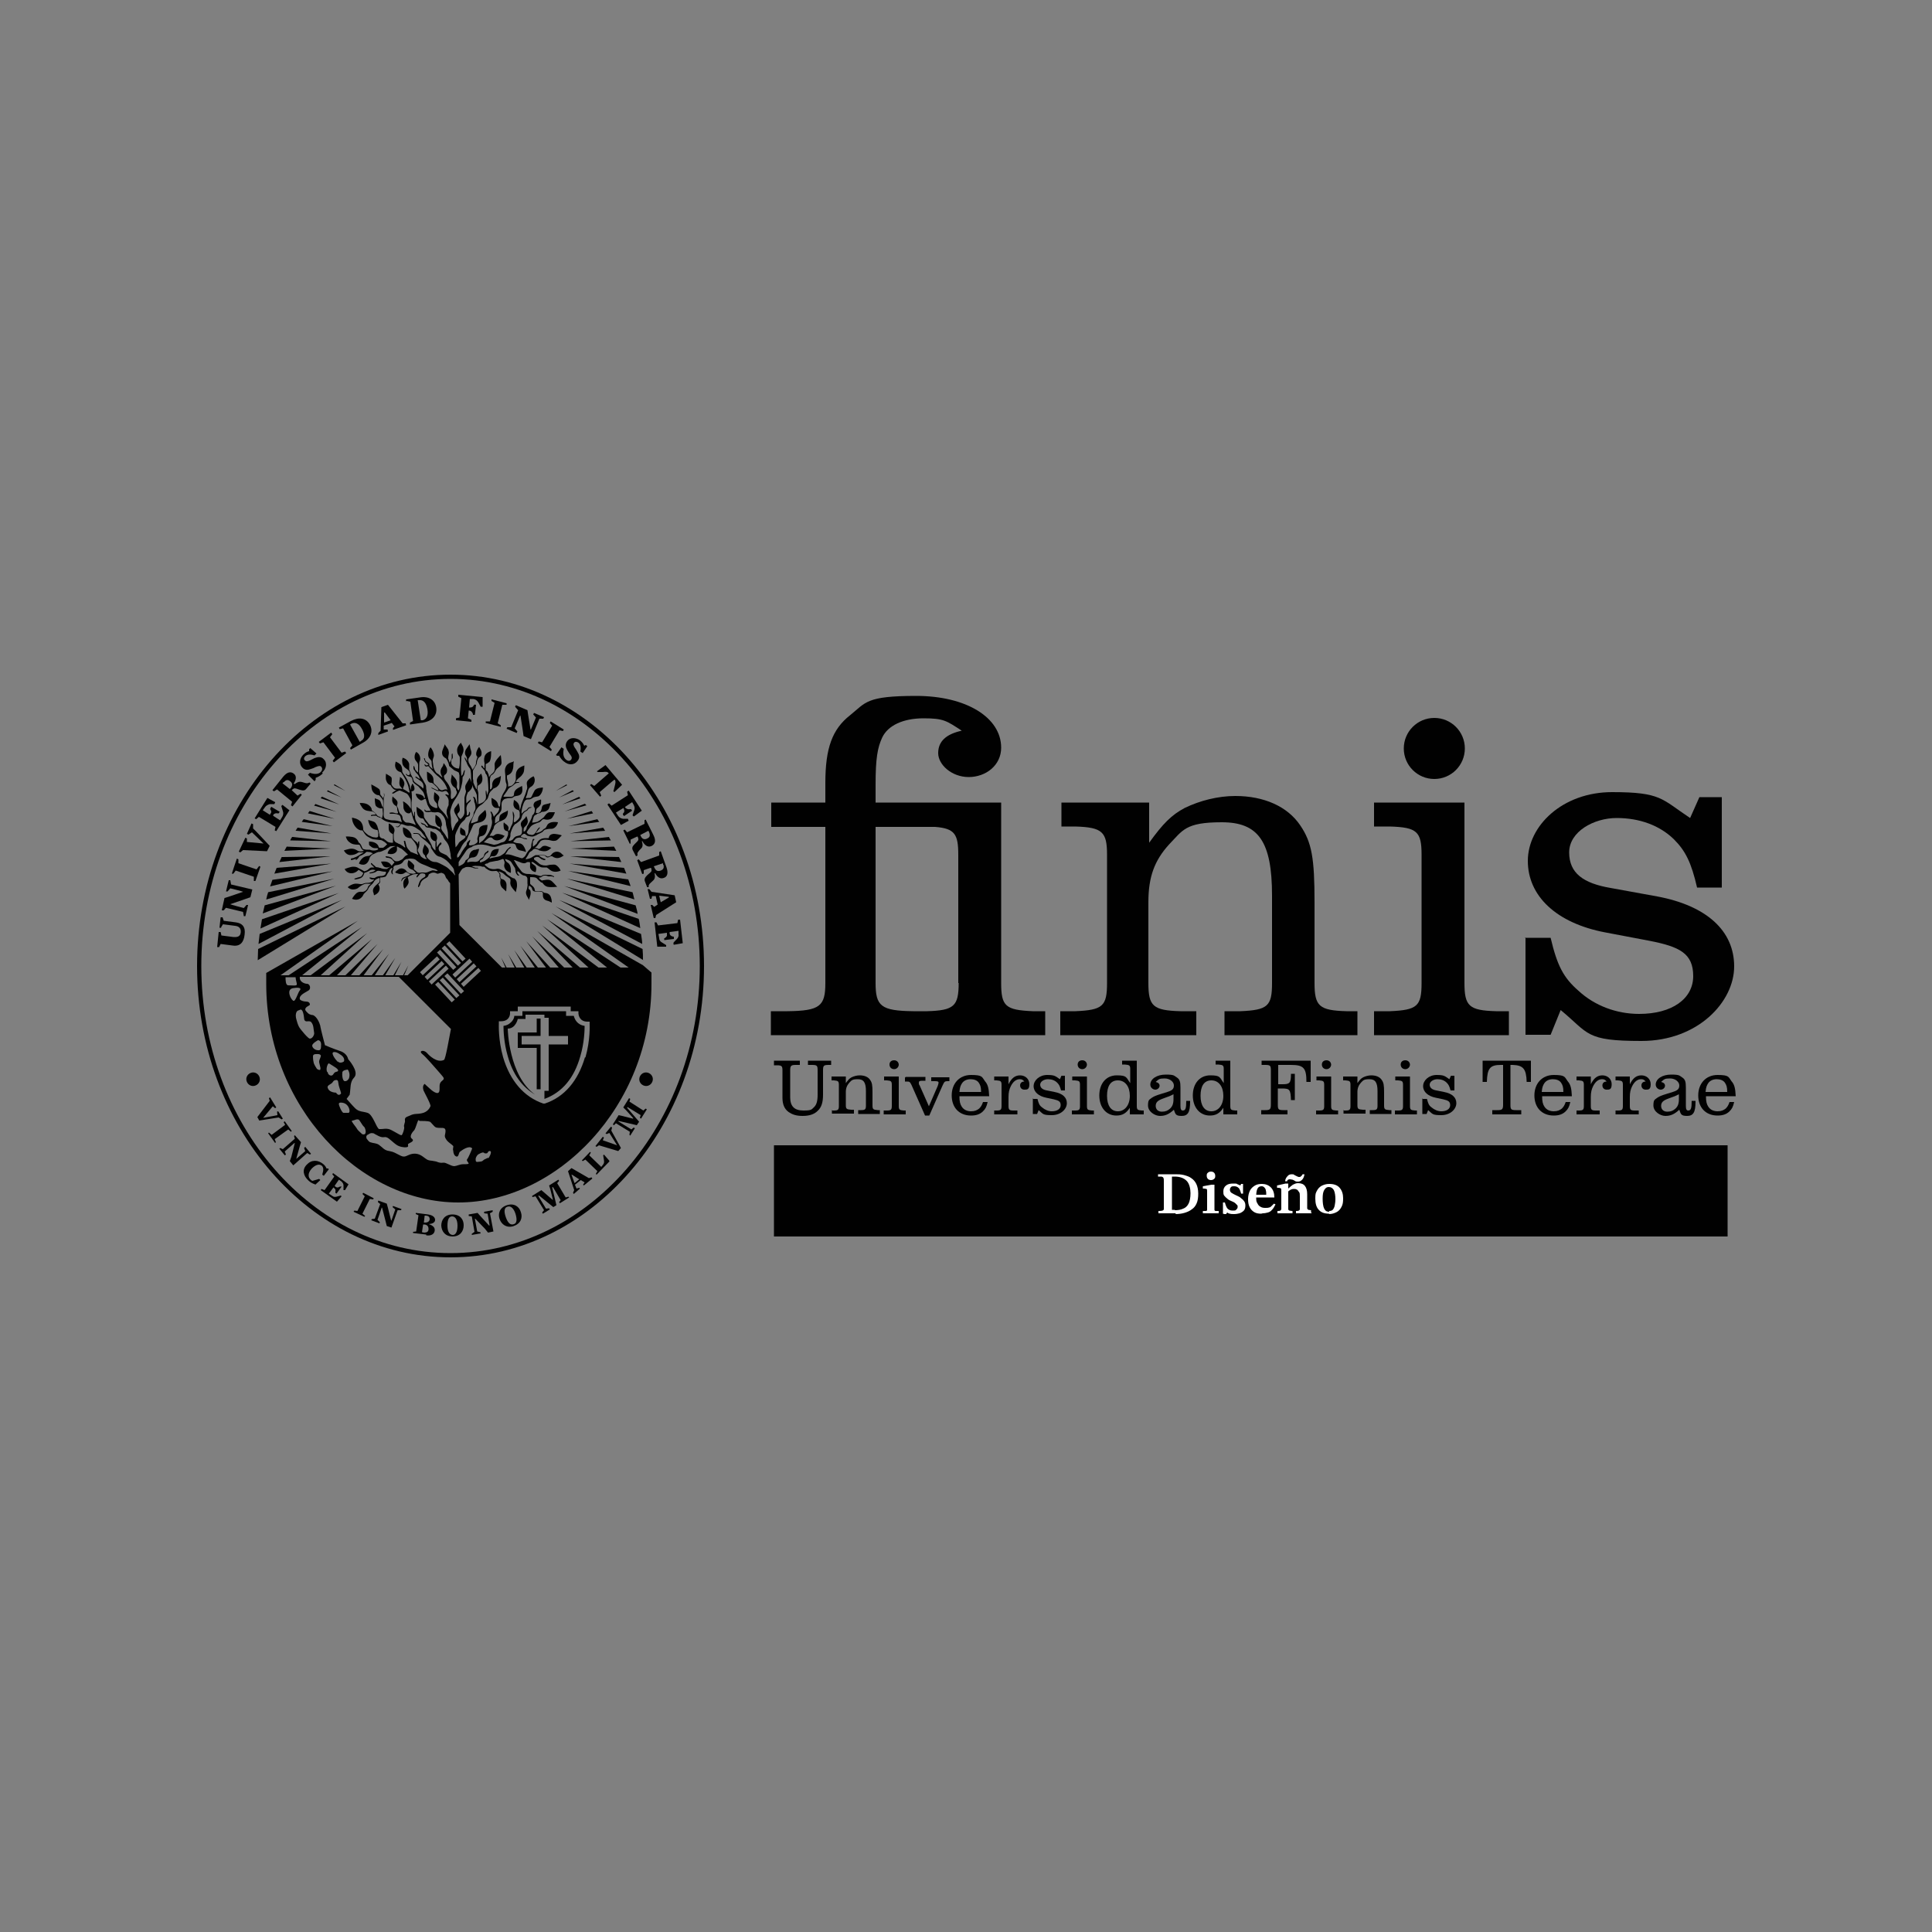 <svg xmlns="http://www.w3.org/2000/svg" viewBox="0 0 500 500"><rect x="0" y="0" width="500" height="500" fill="#808080" stroke="none"/><defs><style>      .st0, .st1 {        fill: #010101;      }      .st1 {        fill-rule: evenodd;      }      .st2 {        fill: #fff;      }    </style></defs><g id="Capa_1"></g><g id="Capa_2"><g><g><path class="st0" d="M116.6,174.6c-36.2,0-65.6,33.8-65.6,75.4s29.4,75.4,65.6,75.4,65.6-33.8,65.6-75.4-29.4-75.4-65.6-75.4M116.6,324.3c-35.6,0-64.5-33.3-64.5-74.3s29-74.3,64.5-74.3,64.5,33.3,64.5,74.3-29,74.3-64.5,74.3"></path><path class="st0" d="M63.9,280c-.4-.9,0-1.9.9-2.3.9-.4,1.9,0,2.3.9.4.9,0,1.9-.9,2.3-.9.4-1.9,0-2.3-.9"></path><polygon class="st0" points="67.1 290 66.6 289.1 69.8 284.9 69.6 284.2 69.9 284 71.5 286.6 71.2 286.8 70.6 286.3 68.1 289.3 71.8 288.6 71.7 287.7 72 287.6 73.2 289.5 72.9 289.7 72.1 289.2 67.1 290"></polygon><polygon class="st0" points="71.4 295.6 71.2 295.8 69.4 293.3 69.6 293.1 70.3 293.7 73.8 291.1 73.4 290.4 73.7 290.2 75.5 292.7 75.3 292.9 74.6 292.3 71.1 294.8 71.4 295.6"></polygon><polygon class="st0" points="76.3 294.7 76.1 294 76.3 293.8 77.9 295.6 77.6 296.6 76.7 299.8 76.7 299.9 79 297.9 78.7 297.1 79 296.8 80.5 298.6 80.2 298.8 79.5 298.4 75.9 301.6 75 300.5 75.4 299.4 76.3 295.8 76.2 295.8 73.7 298 74 298.8 73.7 299 72.3 297.3 72.5 297.1 73.2 297.4 76.3 294.7"></polygon><path class="st0" d="M81.5,306.5c-.6-.2-1.2-.5-1.7-1-1.3-1.2-1.7-2.8-.4-4.1,1.2-1.3,2.9-1.3,4.3-.1.4.3.7.8.8,1.1h.4c0,0,.2.2.2.2l-1.3,1.7-.4-.3c.4-1.3.3-1.9-.1-2.3-.6-.5-1.5-.4-2.6.7-1.1,1.2-1,2.3-.3,2.9.1.1.3.3.5.3l1.7-.5.3.3-1.3,1.2Z"></path><path class="st0" d="M89.2,308h-.3c0-.1,0-1.1,0-1.1,0-.4-.1-.7-.5-1.1l-.7-.5-1.1,1.6.2.2c.4.3.7.3,1.1,0h.2c0-.1.3,0,.3,0l-1.3,1.8-.3-.2v-.2c.1-.5,0-.8-.3-1l-.2-.2-1.2,1.6.9.6c.4.3.7.3,1.1.2l1.1-.3.2.2-1.2,1.4-4.2-3,.2-.3.8.3,2.5-3.5-.5-.6.2-.3,4,2.9-.9,1.5Z"></path><polygon class="st0" points="94.5 314.7 94.3 314.9 91.5 313.6 91.7 313.3 92.5 313.4 94.4 309.6 93.8 309 94 308.7 96.7 310.1 96.6 310.4 95.7 310.3 93.8 314.1 94.5 314.7"></polygon><polygon class="st0" points="98.4 311.6 97.8 311.1 97.9 310.7 100.1 311.5 100.4 312.6 101.2 315.8 101.3 315.9 102.3 313 101.6 312.4 101.7 312.1 103.9 312.9 103.8 313.2 102.9 313.2 101.3 317.7 100.1 317.3 99.8 316.1 98.9 312.6 98.8 312.5 97.7 315.7 98.3 316.3 98.2 316.6 96.1 315.8 96.2 315.5 97 315.4 98.4 311.6"></polygon><path class="st0" d="M110.3,319.5l-3.4-.4v-.3s.8-.1.8-.1l.6-4.2-.7-.3v-.3s3.2.4,3.2.4c1.3.2,1.8.8,1.8,1.4,0,.7-.7,1-1.6,1.1h0c1.1.4,1.6.9,1.5,1.7-.1.9-1,1.4-2.2,1.2M109.9,316.9h-.4c0,0-.3,2-.3,2,.1,0,.3,0,.5.1.7,0,1.2-.2,1.2-.9,0-.7-.3-1.1-1-1.2M110,316.4c.7,0,1.1-.3,1.2-.8,0-.7-.3-.9-.9-1,0,0-.4,0-.4,0l-.2,1.8h.4Z"></path><path class="st0" d="M117.2,320c-2,0-2.9-1.3-3-2.8,0-1.5.9-2.9,2.9-2.9,2,0,2.9,1.3,2.9,2.8,0,1.5-.9,2.9-2.9,2.9M117,314.8c-.7,0-1.2.6-1.2,2.4,0,1.8.7,2.4,1.4,2.4.7,0,1.2-.8,1.2-2.4,0-1.6-.6-2.4-1.4-2.4"></path><polygon class="st0" points="122.1 314.8 121.3 314.7 121.3 314.3 123.6 313.9 124.3 314.7 126.6 317.2 126.7 317.1 126.2 314.1 125.3 314 125.3 313.6 127.5 313.2 127.5 313.6 126.8 314 127.7 318.7 126.3 319 125.5 318 123 315.4 122.9 315.4 123.5 318.7 124.3 318.9 124.4 319.2 122.1 319.6 122.1 319.3 122.8 318.8 122.1 314.8"></polygon><path class="st0" d="M133,317.3c-1.9.6-3.2-.4-3.7-1.8-.5-1.4,0-3,1.9-3.6,1.9-.6,3.2.4,3.6,1.8.5,1.4,0,3-1.9,3.6M131.3,312.3c-.7.2-1,1-.4,2.7.6,1.7,1.3,2.1,2.1,1.8.7-.2.9-1.1.4-2.7-.5-1.5-1.3-2.1-2.1-1.8"></path><polygon class="st0" points="147.1 309.7 147.3 309.9 144.9 311.4 144.7 311.1 145.1 310.6 143.1 307.2 142.9 307.3 144 311.9 143.2 312.4 139.5 309.4 139.3 309.5 141.3 312.8 142.1 312.7 142.3 313 140.5 314.1 140.3 313.8 140.8 313.2 138.6 309.6 137.8 309.8 137.7 309.5 140.1 308 140.8 308.6 143 310.5 143.1 310.5 142.4 307.7 142.1 306.8 144.5 305.3 144.7 305.6 144.2 306.2 146.4 309.9 147.1 309.7"></polygon><path class="st0" d="M149.2,307.6l.7-.2.2.2-1.6,1.4-.2-.3.3-.7-1.6-4.9.9-.8,4.5,2.6.7-.2.2.3-2.2,1.8-.2-.2.4-.6-1-.6-1.5,1.2.4,1ZM147.9,304h0c0,0,.8,2.2.8,2.2l1.2-1-1.9-1.2Z"></path><path class="st0" d="M157.7,300.6l-3.3,3.4-.2-.2.4-.7-3.1-3-.7.4-.2-.2,2.1-2.2.2.2-.4.7,3.1,3,.4-.5c.3-.4.4-.6.3-1.3l-.2-1.2.2-.2,1.4,1.6Z"></path><polygon class="st0" points="160.7 297.1 160 297.9 155 296.4 154.4 296.8 154.1 296.6 156 294.2 156.3 294.4 156 295.1 159.7 296.4 157.7 293.2 157 293.5 156.7 293.3 158.1 291.6 158.4 291.8 158.2 292.6 160.7 297.1"></polygon><polygon class="st0" points="167.1 286.9 167.4 287.1 165.9 289.5 165.6 289.3 165.8 288.6 162.4 286.5 162.3 286.7 165.4 290.3 164.8 291.2 160.1 290.1 160 290.2 163.4 292.3 164 291.8 164.3 292 163.1 293.9 162.9 293.7 163 292.9 159.4 290.7 158.9 291.2 158.6 291 160.1 288.6 161 288.8 163.8 289.5 163.9 289.4 162 287.3 161.3 286.6 162.8 284.2 163.1 284.4 162.9 285.1 166.5 287.4 167.1 286.9"></polygon><path class="st0" d="M168.8,280c-.4.9-1.4,1.3-2.3.9-.9-.4-1.3-1.4-.9-2.3.4-.9,1.4-1.3,2.3-.9.9.4,1.3,1.4.9,2.3"></path><path class="st1" d="M148.6,262.9h-2.1v-1.2h-11.3v1.2h-2.1c0,.5-.3,1.2-.9,1.7-.5.5-1.1.8-1.9.9,0,1.2.1,4.4,1.1,7.8,1.3,4.7,3.7,8,7.1,10-6.9-4.9-7.1-17.1-7.1-17.1,2.1,0,2.6-2.5,2.6-2.5h2v-1.1h4.9v.8h1.1v4.7h5v2.2h-5v12h-1.1v2.1c4.6-1.7,7.7-5.4,9.3-11.1,1-3.4,1.1-6.6,1.1-7.8-2-.3-2.6-1.8-2.8-2.6"></path><polygon class="st1" points="138.9 267.2 134 267.2 134 271.2 138.9 271.2 138.9 281.9 139.9 281.9 139.9 270.3 135 270.3 135 268.1 139.9 268.1 139.9 263.6 138.9 263.6 138.9 267.2"></polygon><path class="st1" d="M81.7,208c-.1.2-.3.3-.4.5l5.8,1.6-5.4-2Z"></path><path class="st1" d="M80.1,209.9c-.1.2-.3.4-.4.6l6.9,1.4-6.4-2Z"></path><path class="st1" d="M78.6,212c-.2.2-.3.4-.5.7l8,1.1-7.5-1.8Z"></path><path class="st1" d="M83.3,206.2c-.1.1-.2.2-.3.4l4.8,1.6-4.4-2Z"></path><path class="st1" d="M77,214.2c-.2.3-.3.5-.5.8l9.3.7-8.7-1.5Z"></path><path class="st1" d="M86.6,203c0,0-.2.1-.2.2l3,1.5-2.8-1.7Z"></path><path class="st1" d="M67.8,237.9c-.1.8-.3,1.6-.4,2.4l20.3-9.2-19.9,6.8Z"></path><path class="st1" d="M69.4,230.9c-.2.6-.4,1.3-.5,1.9l17.6-5.4-17.1,3.5Z"></path><path class="st1" d="M68.5,234.3c-.2.7-.3,1.4-.5,2.1l19-7.2-18.5,5.1Z"></path><path class="st1" d="M67.2,241.7c-.1.9-.2,1.7-.3,2.6l21.6-11.4-21.3,8.8Z"></path><path class="st1" d="M70.5,227.7c-.2.6-.4,1.1-.6,1.7l16.2-3.9-15.6,2.2Z"></path><path class="st1" d="M74.2,219.1c-.2.4-.4.7-.6,1.1l11.9-.6-11.4-.5Z"></path><path class="st1" d="M72.9,221.8c-.2.4-.4.9-.6,1.3l13.3-1.5-12.7.2Z"></path><path class="st1" d="M71.6,224.6c-.2.5-.4,1-.6,1.5l14.7-2.6-14.2,1.1Z"></path><path class="st1" d="M75.6,216.6c-.2.3-.4.6-.5.9l10.6.2-10-1.1Z"></path><path class="st1" d="M158.1,217.5c-.2-.3-.4-.6-.5-.9l-10,1.1,10.5-.2Z"></path><path class="st1" d="M155.1,212.7c-.2-.2-.3-.4-.5-.7l-7.5,1.8,8-1.1Z"></path><path class="st1" d="M156.6,215c-.2-.3-.3-.5-.5-.8l-8.7,1.5,9.2-.7Z"></path><path class="st1" d="M153.5,210.5c-.1-.2-.3-.4-.4-.6l-6.4,2,6.8-1.4Z"></path><path class="st1" d="M151.8,208.5c-.1-.2-.3-.3-.4-.5l-5.3,2,5.7-1.6Z"></path><path class="st1" d="M84.9,204.5c0,0-.2.2-.3.3l3.8,1.6-3.6-1.9Z"></path><path class="st1" d="M148.5,204.8c0,0-.2-.2-.3-.3l-3.5,1.9,3.8-1.6Z"></path><path class="st1" d="M66.8,245.6c0,1-.1,1.9-.1,2.9l22.7-13.9-22.6,11Z"></path><path class="st1" d="M150.2,206.6c-.1-.1-.2-.2-.3-.4l-4.4,2,4.7-1.6Z"></path><path class="st1" d="M146.8,203.2c0,0-.2-.1-.2-.2l-2.8,1.7,3-1.5Z"></path><path class="st1" d="M166.4,248.5c0-1,0-1.9-.1-2.9l-22.5-11,22.7,13.9Z"></path><path class="st1" d="M160.8,223.1c-.2-.4-.4-.9-.6-1.3l-12.7-.2,13.3,1.5Z"></path><path class="st1" d="M162.1,226.1c-.2-.5-.4-1-.6-1.5l-14.1-1.1,14.7,2.6Z"></path><path class="st1" d="M163.2,229.3c-.2-.6-.4-1.1-.6-1.7l-15.6-2.2,16.1,3.9Z"></path><path class="st1" d="M159.5,220.2c-.2-.4-.4-.7-.6-1.1l-11.3.5,11.9.6Z"></path><path class="st1" d="M166.2,244.3c0-.9-.2-1.8-.3-2.6l-21.2-8.8,21.5,11.4Z"></path><path class="st1" d="M165.7,240.2c-.1-.8-.2-1.6-.4-2.4l-19.9-6.8,20.3,9.2Z"></path><path class="st1" d="M165,236.4c-.1-.7-.3-1.4-.5-2.1l-18.5-5,19,7.2Z"></path><path class="st1" d="M164.2,232.8c-.2-.6-.3-1.3-.5-1.9l-17-3.5,17.6,5.4Z"></path><path class="st1" d="M166.4,249.8l-23.7-13.5,20,14.1h-2.1l-19-12.5,15.5,12.5h-2.2s-14.6-10.9-14.6-10.9l12,10.9h-2.2s-11.1-9.5-11.1-9.5l9.2,9.5h-2.2s-8.3-8.1-8.3-8.1l6.9,8.1h-2.2s-6.2-6.8-6.2-6.8l5.1,6.8h-2.1l-4.5-5.6,3.7,5.6h-2.1s-3.2-4.5-3.2-4.5l2.6,4.5h-2.1s-2.1-3.5-2.1-3.5l1.7,3.5h-2.1l-1.4-2.6,1.1,2.6h-.9l-11-11c-.1-5.9-.2-12.9-.2-12.9,0,0,0-.1,0-.2.3-.4.7-1.4,1.2-1.6.4-.1.3-.2.7-.3.6-.1,1.5,0,2.1.3.3.1,1.1,0,1.1,0-.1-.3-.7,0-.9-.2-.2,0-.6-.2-.8-.3,0,0-.1,0-.1,0,.4,0,.9-.2,1.4-.1.5,0,.9,0,1.4.2,0,0,.3,0,.3,0,.4,0,.4.2.6.4.4.3.9.6,1.3.7.4.1.9,0,1.4,0,.4,0,.9.7.9,1-.1.4,0,.7.2,1,0,.1.1.3,0,.5-.1.7,0,1.3.4,1.8.3.3,1.1,1,1.1,1,0,0,.2-1.8,0-2.2-.1-.4-.5-.9-1.1-1,0,0,0,0-.1,0-.2-.2-.4-.4-.3-.7,0-.1,0-.4,0-.5,0-.2-.2-.4-.4-.6,0,0,0-.1,0-.2.4.2.9.3,1.2.6.4.4.8.7,1.3,1,.4.2.6.5.5,1-.1.5,0,.9.2,1.3.2.4,1.1,1.4,1.2,1.5,0-.2.3-1.3.3-1.6,0-.8,0-1.3-.6-1.9-.2-.2-.4,0-.7-.3-.2,0-.3-.2-.5-.3-.5-.3-.9-.6-1.2-1.1,0,0,0-.1-.1-.1-.5-.2-.9-.5-1.4-.7-.3-.1-.7-.1-1,0-.6.1-1.2,0-1.7-.2-.4-.2-.8-.6-1.2-.9,0,0,.2-.2.4-.3.1,0,.4,0,.4-.1.2-.1.4-.2.6-.3.5-.1,1.1-.2,1.6-.3.3,0,.6-.1.9-.2.3-.1.5-.2.8-.3.2,0,.3.2.3.3.5,1-.2,1,.2,2,.3.9,1.5,1.3,1.6,1.3,0-.2.2-1.6-.5-2.4-.4-.4-.8-.4-1-1.2.6.2,1.2.3,1.6.8.4.6.6,1,1,1.6,0,.1.1.5.1.6,0,.5.3,1.1.7,1.3,0,0,.2,0,.3,0,0-.1-.7-.6-.5-1,0-.3.3,0,.4.1.4.4.8.8,1.3.9.5,0,.9.4.9.9,0,.4,0,.8,0,1.1.1.5,0,.9-.1,1.4-.2.6-.4.9-.2,1.5.1.4.5.9.7,1.4,0-.3.6-1.3.4-2.2,0-.4-.5-.6-.5-.7,0,0,0-.5.1-.8.4.2.7.4.8.8.1.7.7.8,1.3.7.4,0,.8,0,1.2.1.1,0,.2.2.3.3,0,.2,0,.4,0,.6,0,.8.4,1.2,1.1,1.4.3,0,1.2.5,1.2.5,0,0,0-.1,0-.3,0-.3-.1-.7-.2-1-.2-.7-.7-1.1-1.4-1.2-.3,0-.5-.1-.7-.3-.2-.1-.4-.2-.6-.2-.4,0-.8,0-1.2,0-.1,0-.3,0-.3-.2,0-.5-.3-.9-.7-1.2-.2-.2-.4-.3-.5-.5,0,0,0-.2,0-.3,0-.5,0-.9,0-1.4,0,0,0,0,.1,0,.4,0,.8,0,1.2.1.5.1.6.5,1,.8.2.1.4.4.6.5,0,0,.1,0,.2,0,.3.3.6.9,1.4,1.1,1,.2,2.3,0,2.5,0-.2-.1-1.1-1.4-1.8-1.7s-1.5,0-1.8,0c-.1,0-.2,0-.3.1-.4-.2-.8-.5-.8-.8.2,0,.5,0,.7-.2.3-.3.6-.3.9-.3.3,0,.6.1.8.2,0,0,0,0,.2,0,.2,0,.4,0,.6,0,.2,0,.5.1.7.2,0-.1,0-.2,0-.2-.4-.2-.8-.4-1.3-.4-.2,0-.3,0-.5,0-.5,0-1.1-.1-1.5.3,0,0-.2,0-.3,0-.5-.1-1-.3-1.5-.4-.4,0-.8,0-1.2-.1-.5,0-1,0-1.4-.2-.4-.1-.7-.4-.9-.7-.3-.4-.6-.8-.9-1.2-.3-.5-.6-1-.9-1.5,0,0,.2,0,.2,0,.6.2,1.2.5,1.8.7.4.1.7.2,1.1,0,.1,0,.2-.2.4-.2,0,0,.6,0,.6,0,.2.3,0,1.1.1,1.5.4,1,1.4,1.1,1.4,1.1,0,0,.4-.9,0-1.5-.3-.4-1.3-.8-1-1.1.6-.2,1.7,1.5,3,1.4.3,0,.6,0,.9,0,.3.2.6.4.8.6.8.7,2,.6,2.8.2-.3-.6-.7-1.2-1.4-1.5-.3-.1-.8,0-1.2,0-.4,0-.8.2-1.2.2-.9,0-1.5-.2-2.1-.8-.2-.2-.6-.5-.8-.6-.2-.1-.2-.3-.2-.5,0-.1.2-.2.3-.2.5-.3,1-.1,1.4.3.2.2.6.3.9.4,0,0,.4,0,.4-.2,0-.1-1.3-.4-1.7-1,.4,0,.9,0,1.3,0,0,0,.4.1.4.2.4.5.8.3,1.3,0,0,0,.3,0,.4,0,1.1.8,2,.5,3-.2-.1-.1-.3-.2-.4-.3-.8-1-2.2-.9-2.9.2-.2.3-.8.5-1.1.3-.3-.3-.7-.3-1.1-.3-.4,0-.7,0-1.1,0-.2,0-.5,0-.7,0-.4.2-.7.4-1,.6-.5.3-1,.4-1.5.5-.2,0,.3-.7.5-1,.2-.3.3-.8.7-1,.2-.1.5-.3.6-.5.4-.3.7-.3,1.1-.1.2,0,.4.2.6.3.5.1.7.2,1.3.2,1,0,1.5-.7,1.8-.9-.3,0-1.2-.6-1.8-.5-.5,0-.7.3-.9.5-.3.3-.7.4-1,.1-.1,0-.2,0-.4-.1-.2,0-.2,0-.1-.1.1,0,.3-.2.4-.3.2-.2.4-.5.6-.8.2-.2.3-.5.5-.6.7-.4,1.4-.3,2.1-.2.5.1.9.3,1.5.2.7,0,1.4-1.1,1.8-1.4-.4-.2-1.7-.4-2.1-.4-1,.1-1.2.6-1.3,1.1-.1,0-.6,0-.7,0-1,0-1.8.3-2.3,1.2,0,.2-.2.3-.4.5-.2.2-.4.3-.6.5-.1,0-.1-.3-.1-.4,0-.2,0-.4,0-.6,0-.2.1-.6.3-.7.1-.1.2-.2,0-.3-.2,0-.3,0-.4.3,0,.3-.3.9-.3,1.3,0,.3,0,.7-.3,1-.5.5-.8.9-1.1,1.5-.2.4-.5.7-.9.9,0,0-.1,0-.2,0-.5-.1-.9-.3-1.4-.4-.9-.3-1.5-.6-2.5-.6,0,0-.5.1-.3,0,.3-.4.4-.7.7-1.1,0-.1.2-.2.3-.3.2-.2.7-.4.2-.5,0,0-.7.5-.9.8-.1.2-.3.4-.4.6-.3.4-.8.6-1.2.9-.9.4-1.9.3-2.7.7,0,0,0,0-.1,0,0-.3.3-.5.5-.6.3,0,.2,0,.5,0,.9,0,1.3-1.1,1.4-1.9-1.6,0-1.9.5-2.2,1.6-.1.6-.7.9-1.2,1.3-.4.3-.8.4-1.3.6-.2,0-.2-.1-.2-.3,0-.1,0-.2.2-.3.1-.1.3-.2.5-.3.2-.3.4-.6.5-.8.2-.3.4-.7.8-.8,0,0,.3-.3.2-.5-.1-.2-.4.2-.5.3-.2,0-.6.5-.6.7,0,.4-.3.7-.7.9-.1,0-.3.2-.4.3-.4.7-1.1.7-1.8.6-.1,0-.2,0-.3,0-.4,0-.8.1-1.2.2,0-.5.3-.9.7-1.1.2-.1.5-.2.8-.2.3,0,.8-.2,1-.5.3-.5.5-1.1.6-1.7-.3,0-.7.1-.9.2-.3,0-.7.1-.9.3-.4.2-.7.8-.8,1.4,0,.5-.3.6-.8,1-.1,0-.2.2-.2.3-.3.7-1,1-1.7,1.3,0-.2,0-.4,0-.6,0-.2,0-.4,0-.5.3-.5.6-1,.9-1.4.3-.4.6-.8.9-1.3.3-.5.7-.9,1.3-1.1.2,0,.3-.1.4-.2.4-.3,1-.4,1.5-.5,1-.1,1.8,0,2.8.3.5.2,1.4.4,1.9.2.2,0,.5-.2.7-.2.5-.1.8-.3,1.3-.4.3,0,.7-.1,1.1-.2.4,0,.7,0,1.2,0,.2,0,.5.1.6.2.2.2.2.4.3.7.1.3.4.7.7.8.6.2,1.2.2,1.8.5,0-.6-.6-1.7-.9-1.9-.5-.4-.6-.3-1.3-.4-.3,0-.9-.2-1.1-.4,0,0,.3-.3.3-.3.4-.6.6-.6,1-.7.5-.1,1,0,1.5.3.2,0,.4.1.6.1.3,0,.3-.1.1-.2,0,0-.1,0-.2-.1-.1,0-.3,0-.4,0-.2,0-.4-.2-.6-.2-.1,0-.4-.2-.3-.3.2-.2.6-.7,1-.6.1,0,.5.4.7.5.4.1.8.2,1.3.2.3,0,.6-.2.9-.3.6-.4,1.1-.5,1.7-.9.3-.3.4-.5.7-.6.5-.1.8-.2,1.4-.2,1.1.1,1.8-1,1.9-1.7-1.3-.2-2.2,0-2.7.6-.2.3-.4,1-.9,1.1,0,0-.4.3-.4.4-.6.5-1,.5-1.6.7-.2,0-.1-.1,0-.2.3-.4.6-.7.9-1.1,0-.1,0-.2,0-.2-.2,0-.4.3-.5.4-.2.2-.3.6-.5.8-.1.2-.3.4-.4.5,0,0-.2.2-.3.2-.3.2-.5,0-.9,0-.4,0-.6-.3-.8-.6.2-.3.4-.7.6-.9.2-.3.5-.7.8-.9.4-.3.8-.4,1.3-.6.3-.1.7-.2,1-.5.4-.5.6-.6,1.2-.4.5.1,1,0,1.4-.2.5-.3,1-1.5,1-1.7,0,0-1.1,0-1.3,0-.5,0-.9.4-1.2.8-.2.2-.3.5-.5.6-.3.2-.6.5-.9.7-.2.1-.4.3-.7.4-.4.1-.9.2-1.3.2.1-.3.2-.7.3-1.1.1-.5.3-.9.9-1,0,0,0,0,0,0,0-.3.3-.2.4-.3.3,0,.6-.1.9-.4,0,0,0,0,.2,0,.6,0,1.1-.2,1.5-.6.3-.3.6-1.7.6-1.7-.5.2-1.3.3-1.8.5-.6.3-.4.9-.7,1.5-.2.5-.7.7-1.3.6,0-.5,0-1,.4-1.3.4-.3.7-.6.9-1.1,0-.2.1-1,0-1.1-.3.1-1.4.4-1.7.8-.3.4-.3.9,0,1.3.2.3.1.5.1.8,0,.4-.2.8-.5,1.1-.1,0-.2.2-.2.4-.2.7-.6,1.4-1,2.1-.2.3-.4.6-.4.9-.1.4-.3.7-.6.9,0,0-.2,0-.2,0,0,0,0-.2,0-.3,0-.4,0-.5.2-.8.2-.3.8-.5.9-1.5,0-.3-.2-1.1-.4-1.4-.2.5-.7.9-1,1.2-.6.6-.5,1.1-.1,1.9,0,.1,0,.3,0,.4,0,.2,0,.4,0,.6,0,.4-.2.8-.6.9-.3.1-.5.1-.8.2-.1,0-.3.1-.4.2-.1.1-.3.2-.4.4-.2.4-.9.7-1.3.6,0,0,.2-.4.2-.5.3-.5.3-.6.3-1.2,0-.3.2-.8.3-1.1.2-.5.4-1,.8-1.4,0-.1.2-.2.3-.2.4-.3.7-.5,1-.8.4-.4.5-.8.6-1.3.2-.5.6-1,1.1-1.2,0,0,.2-.1.3-.2.2-.3.3-.5.7-.6.3,0,.5-.3.3-.2-.4,0-.7,0-.9.3-.2.3-.4.5-.7.6-.4.2-.6.5-.9.8-.2-.9.5-2.8.7-3.1.4-.7.8-.6.9-.6.7,0,.8-.1,1.4-.5.4-.2.9-.2,1.3-.3.7-.3,1.2-1.4,1.2-2.3-.3.1-1.8,0-2.2.9-.3.5-.4.8-.6,1.2-.2.4-.3.6-.6.6-.3,0-.6,0-1,.1,0-.1.1-.6.2-.7.2-.5.2-.8.3-1.1.2-.7.3-.9,1-1.3.7-.5,1.1-1.7.5-2.6-.1,0-.8.4-1,.6-.7.6-.9.9-.7,1.8,0,.3.1.6,0,.8,0,.3-.2.4-.2.7,0,.1-.3.8-.3.9-.2.5-.3.7-.5,1.2-.2.4-.3.8-.5,1.3,0,.2-.3,1.4-.4,1.6,0-1.3-.2-2.1-1.5-2.8,0,.5-.3,1.1,0,1.7.1.4.6.8,1,.9.3,0,.4.3.5.7,0,.3,0,.7,0,1,0,.5-1.1,1.5-1.4,1.5-.3,0,0-1.4,0-1.7,0-.4-.5-1.8-.4-.6.2,1.2,0,2,0,2.3,0,.3-.3.8-.4,1-.2.3-.3,1.1-.6,1.2-.4,0,0-.5-.1-.9-.2-.7-1-.9-1.2-1.3-.2.6,0,1.4,0,1.6.3.8.9.6,1.1.8,0,0,0,.5,0,.6,0,.4-.2.7-.3,1-.1.2-.2.5-.4.7-.1.2-.3.3-.5.4-.2.1-.5.1-.7.2-.3.1-.6.3-1,.4-.3,0-.6.2-.9.1-.8-.2-1.6-.4-2.4-.6,0,0,0,0-.2,0,.1,0,.2-.1.3-.2.3-.3.6-.6,1-.9.3-.2.8-.3,1.1.1.4.5,1.1.6,1.7.4.7-.2,1.1-.6,1.4-1.1-.1,0-.4-.1-.5-.2-.5-.2-1.5-.5-2.1,0-.2.2-.4.3-.7.2-.2,0-.3,0-.6,0,.2-.3.3-.5.4-.7.2-.2.2-.3.3-.6.2-.3.4-.6.4-.9.1-.6.8-1.1,1.3-1.4.4-.2.7-.2,1.1-.5.2,0,.7-.4.9-.8.3-.5.4-1.3.3-1.7-.1.2-.4.3-.8.5-.1,0-.8.4-1.1.7-.3.4-.2.7-.3,1.3,0,0,0,.1,0,.2-.4.2-.7.5-1.1.7,0,0,0-.2,0-.3,0-.4,0-.7.1-1.1,0-.1.1-.3.2-.4.1-.2.3-.4.5-.5.2-.2.4-.4.6-.7.4-.5.3-1.1.3-1.7,0-.5,0-.9.4-1.3.3-.4.7-.4,1.1-.5.4-.1.7,0,1.1-.1,0,0,.3,0,.3-.1.1,0,.3-.3.5-.3.6-.2.8-.1,1.2-.3.5-.2.8-.7.8-1.4,0-.5-.1-1-.1-1-1.1.6-2.1.9-2.1,2.3,0,.3-.4.5-.7.5-.1,0-.3,0-.4,0-.5,0-1.1,0-1.6,0,0-.2.1-.4.3-.6.2-.3.5-.7.7-1,.2-.5.6-.8,1-1,.2-.1.5-.3.7-.5.3-.3.6-.5,1-.5,0,0,.3,0,.4-.1,0,0,0-.1-.2-.1h-.7c.2-.8,1-1.1,1.5-1.7.2-.3.4-.5.5-.8.2-.4.2-1.8.2-1.8-.2.1-1.4.4-1.9,1.3-.4.7-.3,1.3-.3,2.1,0,.7-.4,1.3-.9,1.7-.2.2-.5.2-.8.3-.1,0-.2,0-.3.1,0-.1,0-.2,0-.3,0-.1,0-.2,0-.3,0-.5-.2-1.1-.3-1.6,0-.2,0-.6,0-.7,1.1-.4,1.4-1,1.6-1.9.1-.5,0-1.2.2-1.8-.2.2-.8.3-1,.4-.7.3-1.1.8-1.3,1.6-.1.7.1,1.3.1,2,0,.7,0,1.3.3,2,0,.1,0,.2,0,.3,0,.8-.5,1.4-.9,2.1-.3.5-.4,1-.6,1.5-.1.4-.1,1.2-.2,1.7-.3.6-.5-.4-.6-.7-.2-.6-.9-1.1-1.6-1.4,0,.8,0,1.7.3,2,.4.6.8.6,1.1.6.3,0,.2,0,.6,0,0,1.2-1,1.6-1.4,2.3-.1-.3-.2-.6-.3-.8-.3-.6-.3-.6-.6-.5.3.5.4,1,.3,1.6,0,0,0,.1,0,.2.2.6.2,1.2,0,1.8-.3,1.2-.9,2.2-1.6,3.1-.2.3-.4.5-.7.8-.3.2-.6.4-.9.7,0-.4,0-.5,0-.8,0-.3,0-.5,0-.7,0,0,.1-.3.2-.3.7-.2,1.3-.2,1.7-1.4.3-.8.2-1.5.3-1.6-.5,0-1.7,0-2.1.8-.3.6,0,1.2-.3,1.8-.2.6-.4.9-.2,1.5,0,.3-.1.5-.3.6-.6.5-.9.5-1.6.6-.3,0-.4-.2-.3-.5,0-.2.2-.3.2-.5,0-.1.2-.3,0-.5-.1.2-.3.3-.4.4-.2.2-.4.4-.4.7,0,.3-.2.6-.4.8-.3.4-.6.8-.9,1.3-.2.4-.4.8-.7,1.1,0,.1-.1.2-.3.3,0,0-.2,0-.2,0,0,0,0,0,0-.1,0-.1,0-.2,0-.3,0-.4.1-.4.4-1,0-.1.2-.4.3-.5.2-.4.4-.8.6-1.2.3-.4.5-.8.9-1.1.2-.2.4-.6.5-.9.4-1,.9-1.9,1.3-2.9.2-.6.6-.8,1.2-.9.4-.1.9-.2,1.3-.4.8-.4,1.2-1.3,1-2.3,0-.2-.1-.4-.2-.7-.4.4-.8.7-1.1,1-.5.4-.8.9-.8,1.5,0,.3-.1.4-.3.5-.5.2-.9.3-1.5.5,0-.3.1-.6.2-.9.3-.8.7-1.7,1.1-2.5.2-.4.6-.9,1-1.2.5-.3.9-.6,1.3-1.1.1-.1.3-.3.4-.4.4-.3.4-.7.6-1.2,0-.3.2-.6.4-.9.2-.2.4-.4.6-.6.1-.1.2-.3.4-.3.5-.2.8-.4,1.1-.8.5-.5.7-2.4.6-2.4-.3.3-1,.5-1.2.6-.9.4-1.1,1.5-1,1.8,0,.4,0,.6-.3,1-.2.2-.3,0-.3,0,0-.4,0-.7,0-1.1,0-.4,0-.7,0-1.1,0-.3,0-.6.1-.8,0-.3.2-.6.5-.7.4-.3.6-.6.8-1,.4-.9,1.6-1.2,1.6-2.1,0-.5-.2-2-.2-2,0,0-1.5,1.4-1.6,2.3,0,.5.1,1,0,1.5,0,.4-.3.7-.6,1-.3.2-.6.5-.8.9,0,0-.1-.2-.1-.3,0-.5-.2-.6-.3-.9,0-.2-.1-.2-.3-.4,0,0-.2-.2-.2-.3,0-.3,0-.5,0-.8,0,0,0-.5,0-.5,0,0,0,0,0-.2.2,0,.4-.1.9-.5.6-.5.5-2.8.5-2.8,0,0-1.4.3-1.7,1.4-.2.7-.1,1.3,0,1.7,0,0,0,0,0,0,0,.1,0,.2,0,.3,0,.4-.1.7,0,1,0,0-.2,0-.3-.2-.1-.2-.3-.5-.4-.5-.2.2-.2.4,0,.5.3.4.8.7.9,1.3,0,0,0,.2.1.3.3.3.4.7.5,1.1.1,1.1.2,2.2.2,3.3,0,.3-.2.6-.3,1,0,.1-.1.2-.1,0,0-.4-.1-.8-.2-1.1,0,0,0,0,0,0,0,0-.1.2-.1.3,0,.2,0,.4,0,.6.1.5.1,1,0,1.4-.4.8-1.1,1.1-1.9,1.3,0-.5,0-1.1,0-1.6,0-.3,0-.7,0-1,0-.4-.1-.7-.2-1.1,0-.2,0-.3,0-.5,0-.4,0-.6.4-.8,1.3-.7.8-2.4.5-2.9,0,.1-1.2.9-1.1,1.9,0,.4.2.7.1,1,0,.4-.2.8,0,1.3,0,0-.2-.3-.3-.3-.2-.5-.5-1-.7-1.6,0-.3,0-.6-.1-.9,0-.4,0-.8,0-1.2,0,0,0-.8,0-.9,0,0,.1-.3.1-.3,0,0,.4-.6.6-1,.1-.2.3-.4.3-.7,0-.4.2-1.2.6-1.5.1-.1.5-.2.6-.7.1-.5,0-.9-.2-1.3-.1-.2-.3-.5-.4-.7-.6.7-1.1,2-.5,2.5.1.1,0,.4-.1.6,0,.2-.2.5-.2.7,0,.3,0,.6-.1.8-.2.5-.5.9-.8,1.3,0,0,0,0,0,0-.2-.3-.3-.7-.5-1-.2-.3-.4-.6-.5-.9-.1-.4-.2-.8.1-1.2.3-.5.6-.7.6-1.3,0-.4-.2-.8-.3-1.2,0-.3-.1-.7-.2-1-.3.6-.9,1.1-1.1,1.8-.2.9.2,1.2.3,1.4.2.3.2.9.2,1.3-.3-.9-.7-1.2-.7-1,0,.1.4,1,.5,1.1.3.9.6,1.2.7,1.4.5.5.4,1.1.5,1.8,0,.8,0,1.6.2,2.4.2.8.6,1.5,1,2.2.1.3.3.6.3.9,0,.5.1,1,.1,1.5,0,.2,0,.5,0,.7,0,.1,0,.1-.1,0,0,0,0-.1,0-.2-.1-.4-.2-.9-.4-1.3,0-.2-.3-.4-.6-.4.1.3.3.5.3.8,0,.3,0,.6.2.9.1.6.3,1.2,0,1.8-.1.2-.2.4-.3.6,0,.6-.3,1.2-.6,1.7-.4.6-.7,1.2-.7,1.9,0,.5,0,.9-.1,1.4,0,.4-.2.7-.5,1.1-.1,0-.2-.1-.2-.2,0-.4,0-.8-.2-1.2-.2-.4-.6-.4-1.1-.9-.2.9-.3,1.7.3,2,.7.3.8,0,1,.4-.1.4-.6.7-.9.9-.4.3-.8.5-1,1-.2.3-.4.6-.7.9,0-.5-.1-.9-.1-1.3,0-.5,0-1,0-1.6,0-.4.2-.7.3-1.1.2-.4.4-.8.6-1.2.3-.7.7-1.2,1.3-1.7.1-.1.2-.2.3-.3.2-.4.3-.7.8-.8.1,0,.3,0,.4-.2.2-.2.2-1,0-1-.2,0,0,1-.7.9,0-.3,0-.6,0-.8,0-.3-.1-.6-.1-.9,0-.6.2-1.2.7-1.6.2-.2.5-.4.4-.8-.4.3-.7.6-1.1,1,0-1-.2-1.6.3-2.6,0-.2.1-.3.2-.3.5-.5,1.1-1,1-1.7,0-.4-.3-1.3-.7-2-.2.7-1.1,1.7-1.1,2.3,0,.8.2,1,.2,1.1,0,.7-.5,1.4-.4,2.1,0,.3,0,.6,0,.8,0,.6,0,.9,0,1.5,0,0,0,.7,0,.7.1,1-.3,1.5-1,2.2-.1-.1-.2-.2-.3-.3-.2-.2-.6-.7-.5-1,0-.4.5-.3.6-1.1,0-.6-.2-1.5-.4-1.8,0,.3-.8,1.1-1,1.5-.2.5,0,.8.2,1.3.2.4.5.8.7,1.2.2.4.2.6-.1.9-.2.2-.4.4-.5.6-.2.4-.4.8-.6,1.3,0,.2-.2.3-.3.4,0,0,0,0,0,0,0-.1,0-.3,0-.4-.2-.7-.3-1.4-.3-2.2,0-.1,0-.3,0-.4,0-.6-.2-1.2-.2-1.8,0-.5.2-.9.3-1.3.2-.8.6-1.5,1.1-2.2.6-.9,1.1-1.8,1.4-2.8.2-.8.4-1.5.4-2.3,0-.3,0-.6.2-.7.3-.4.3-.9.4-1.4,0,0,0-.4-.1-.2-.4.5-.2,1.1-.8,1.5,0-.6-.1-1.1-.1-1.6,0-1.1,0-2.1.1-3.2,0-.1,0-.3.1-.4.3-.7.6-1.3.4-2,0-.4-.5-1-.6-1.4-.5.5-1,1.2-1,1.9,0,1.4.7,1.4.7,2,0,.4,0,.7,0,1.1,0,.6-.1,1.2-.2,1.7-.9,0-1.7-.5-2-1.3,0-.2,0-.5,0-.7,0-.3.1-.4.3-.6.2-.3,0-1,0-1.3,0,0-.1,0-.2.2,0,.4,0,.7,0,1,0,.3-.3.7-.5,1.2,0,0-.4-1-.4-1.1,0,0,0-.2,0-.2,0-.7.3-1,.1-1.7,0-.6-.8-1.3-1-1.8-.1.6-.7,1.5-.7,2.2,0,.8.5,1.2.9,1.4.1,0,.2.2.3.3.3.5.5,1,.6,1.5,0,.1,0,.2.1.3.4.3.8.7,1.2,1,.3.2.7.3,1,.5.1,0,.2.1.3.3,0,.2,0,.3.1.5,0,.1,0,.3,0,.4,0,.3,0,.6,0,.8,0,.3,0,.6,0,.8,0,.2,0,.3,0,.5,0,.2,0,.4,0,.5,0,.2,0,.5-.1.7,0,0,0,.3-.2.2-.2-.2-.3-.5-.4-.8,0-.3.2-1,0-1.5-.2-.8-.8-1.1-1.3-1.8,0,.9-.4,1.6-.1,2.3.4,1.1,1,1,1.2,1.5,0,.1,0,.3.1.4,0,0,0,.1.1.2.1.2,0,.3,0,.5,0,.1-.1.3-.2.4-.1.3-.3.5-.5.7-.1.1-.2.2-.4.3-.3.2-.3.1-.4-.2-.1-.4,0-.9,0-1.3,0-1-.4-1.9-1-2.7-.4-.5-.8-.9-.8-1.6,0-.2.2-.4.4-.5.4-.4.4-.7.4-1.2,0-.6-.8-1.7-.9-1.7,0,0-.1.7-.3.9-.4.5-.4.8-.5,1.1,0,.6.1,1,.5,1.6-.1,0-.2,0-.2,0-.4-.3-.7-.7-1.1-.9-.6-.4-.8-1-1-1.6-.1-.5-.1-1-.2-1.5,0,0,0-.2,0-.3,0-.5.2-.6.3-1.2,0-.8-.4-1.7-.9-2.2-.5.7-.8,2-.4,2.7.2.4.7.6.7,1.1,0,.5.1,1.3.3,1.8-.3-.1-.7-.6-.9-.8,0-.1,0-.3,0-.4,0-.1,0-.2-.2-.3-.2-.2-.4-.3-.6-.4-.2-.2-.3-.4-.3-.6,0,0,0-.3-.2-.3-.2,0,0,.2,0,.3,0,.2.1.3.2.5,0,.2.2.3.4.4,0,0,.1.1.2.2,0,0,.3.2.3.3-.1,0-.3.2-.5.2-.2,0-.4-.3-.5-.3-.1,0,0,.2,0,.3,0,0,.2.1.2.2.1.2.4,0,.6,0,.2,0,.2,0,.3.1,0,.1.2.2.3.4.1.1.2.2.3.3.3.3.5.6.8.9.2.2.4.4.6.6.8.6,1.5,1.3,2.1,2.2.3.5.5.9.7,1.6-.5-.3-.9,0-1.3.1,0,0-.2,0-.3,0-.4-.1-.7-.5-.9-.8-.2-.2-.4-.4-.6-.6-.3-.2-.5-.4-.5-.8,0-.5,0-.9-.2-1.3-.4-.8-1.5-1.3-1.5-1.3,0,0,0,1.6.1,2,.2.7.6.9,1.1.9,0,0,.3.1.4.2.4.5,1.1.8,1.4,1.7,0,0-.2,0-.3,0-.6-.3-1.4-.6-1.5-.7-.1,0-.5,0-.2,0,.1,0,.3.2.4.3.2.1.5.2.7.3.3.2.7.4,1.1.3,0,0,.1,0,.1,0,.4.3.9.2,1.3,0,.1,0,.4,0,.4,0,.3.3.7.6.6,1.1-.3,0-.5-.4-.9-.1.7.5,1,1.2.9,2,0,.2,0,.3,0,.5,0,.2-.1.4-.2.6-.2.5-.4,1-.3,1.6,0,.4.2.7.3,1.1,0,.1,0,.3,0,.4,0,0,0,0-.1,0,0,0,0-.1,0-.2-.3-.5-.6-1-1-1.4-.3-.4-.7-.7-1-1.1-.4-.4-.5-1-.4-1.6,0-.3.3-.7.3-1.2-.1-.6-.8-1-1.3-1.4,0,.7-.3,1.4,0,2.1.1.3.6.7.7,1,0,.3.2,1.1,0,1-.1,0-.3,0-.4,0-.8-.3-1.5-.7-1.7-1.6-.2-.8-.4-1.6-.6-2.5,0-.3,0-.5-.1-.8,0-.4,0-.9-.2-1.2-.4-.8-.9-1.6-1.4-2.4-.3-.5-.3-.9-.2-1.4,0-.3,0-.6,0-1,0-.9,0-.9.2-1.4.2-.7-.1-1.8-1-2.2-.5.7-.5,1.6-.2,2.1.3.5.7.7.7,1.3,0,.6,0,1.2,0,1.8,0,0,0,0,0,.1,0,.1-.8-.7-.8-.9s-.2-.6-.2-.7c0-.1-.2,0-.2,0,0,0,0,.2,0,.3,0,.3,0,.5.2.7.2.2.3.5.5.7.1.1.2.2.3.3.4.4.5.8.7,1.3-.3-.1-.6-.3-.8-.5,0,0-.4-.2-.4-.1,0,.2.1.3.2.3.2.2.5.3.7.5.5.3.9.6,1.1,1.1.1.4.2.7,0,1.2-.2-.2-.3-.4-.5-.5-.6-.4-1.2-.8-1.7-1.2-.1-.1-.2-.3-.3-.5-.1-.3-.1-.6-.3-.8-.1-.3-.3-.5-.4-.8,0-.2-.1-.4-.2-.6,0-.2-.2-.4-.2-.6,0-.2,0-.5,0-.7,0-.2,0-.5,0-.7-.1-.4-.3-.7-.6-1-.3-.3-.7-.5-1.1-.6-.1.4-.2.7-.1,1.1,0,.4.1.7.3,1,.2.3.4.5.7.7.3.2.6.4.8.7.1.2.2.4.2.6,0,.2-.2.5-.5.4-.2,0-.3-.2-.4-.3-.2-.2-.2.2,0,.3.2.3.6.3.9.4.6.1.6.7.7,1.1,0,.3.3.5.5.7.3.2.5.4.8.6.2.1.3.3.4.4.3.3.6.7.9,1,.2.3.5.8.6,1.7h-.3c0,0,.1-.4-.7-.8-.5-.2-1.4-.3-1.4-.3,0,0,0,1,1.2,1.7.4.2,1-.3,1-.3,0,0,.3-.1.4,0,.1.5.3.9.4,1.4.2.5,1,1.6.8,1.6-.2,0-1,.1-1.2,0-.1,0-.2-.4-.3-.3-.1.1,0,.3,0,.4.2.2.4.4,1.7.2.1,0,.2.1.3.1.4,0,.7.1,1.1,0,.5-.1,1.1.2,1.4.6.6.6.9,1.3,1,2.2,0,.8.4,1.6.5,2.4,0,.6.1,1.1.1,1.7,0,0,0,0,0,0,0,0-.1,0-.1,0-.2-.3-.5-.7-.7-1.1-.3-.5-.8-.9-1-1.5,0-.1,0-.6,0-.6,0,0,.4-.2,0-1.4-.3-1.1-1.5-1.6-1.5-1.6,0,.5-.1,1.4,0,1.9.4,1.3,1.2,1.2,1.2,1.2,0,0,0,.1,0,.6-.2,0-.3-.2-.4-.2-.4-.3-.8-.5-1.3-.6-.5-.1-1.1-.3-1.4-.8-.2-.3-.5-.6-.7-.9-.2-.3-.4-.6-.4-1,0-.4,0-.8-.3-1.1-.4-.5-.9-.7-1.6-1.2,0,.7,0,1.8.4,2.4.4.5.7.6,1.1.6.3,0,.4.3.5.5.1.3.4.6.6.8.2.2.4.7.4.7,0,0,0,0,0,.1,0,0-.4-.1-.5-.2-.3-.6-1-.5-1.4-.9.1.3.2.5.5.6.3,0,.6.2.7.5.2.2.4.3.7.3.2,0,.4,0,.7.1.2,0,.4.2.6.2.3,0,.6,0,.9.2.5.3,1,.6,1.2,1.1,0,.2.3.3.4.5.2.6.5,1.1.9,1.5.4.5.7,1.1.8,1.7.1.5.2,1,.3,1.5,0,.5.1.9.2,1.4,0,0,0,0-.1,0-.2-.1-.4-.3-.5-.4-.2-.2-.4-.5-.7-.7-.4-.2-.9-.4-1.3-.6-.6-.3-.9-1.1-.5-1.7.1-.2.3-.3.4-.4.2-.2.2-.4,0-.6-.2,0-.6.6-.9,1,0,0-.1.2-.2.2,0-.3,0-.6,0-.8,0-.3,0-.5-.1-.8,0,0,.5-.6,0-1.6-.2-.4-1.1-.8-1.5-.9,0,.2,0,.9,0,1.1,0,.6.4,1.4,1.3,1.5,0,0,.1.2,0,.5,0,.2,0,.5,0,.6,0,.5,0,.7,0,1.3-.4-.3-.7-.6-.9-1.1-.1-.3-.2-.6-.4-.9-.4-.7-.8-1.3-1.2-2-.1-.2-.2-.5-.3-.7-.4-.5-.8-.9-1.1-1.3-.4-.6-.9-1.1-1.2-1.8-.2-.4-.2-.8-.2-1.2,0-.2,0-.7,0-1-.1-.1-.2.1-.2.2,0,.3,0,.7-.1,1,0,0-.1-.3-.1-.3-.2-.6-.4-1.2-.5-1.8,0,0,0-.8,0-.9,0-.2,0-.4,0-.6,0-.3.1-.5.1-.8,0-.3,0-.6,0-.9,0-.4-.1-1-.1-1.2,1.5-.1.4-2,.2-2,0,.1-.6,1-.3,1.8,0,0-.3-.6-.3-.8,0-.2,0-.4,0-.4-.4-1-.7-1.7-1.3-2.6-.3-.4-.5-.6-.7-1.1,0-.4,0-1.1-.3-1.6-.2-.4-.9-.8-1.4-1,0,.3-.4,1,.1,1.9.5.8,1.1.7,1.3.9.7,1,1.6,2.5,1.9,3.7.1.4.2.9.3,1.3,0,0,0,.2,0,.2,0,0-.2,0-.2,0-.3-.2-.6-.4-.9-.6-.3-.2-.6-.3-.6-.3,0-.7.8-1.2,0-2.4-.2-.3-.5-.6-.8-.7,0,.4,0,.6-.1.9,0,.3-.1.7,0,1,0,.5.5.7.7,1.2-.2,0-.8-.2-1.1-.1-.5,0-.9,0-1.2-.4-.2-.2-.4-.4-.5-.8,0-.3.2-1.3,0-1.7-.4-.5-1.3-.8-1.4-1,0,.4-.2,1.3.1,1.9.2.6.6,1,1.1,1.1,0,.1.2.3.2.4.3.3.5.8,1.3.9-.3.1-1,.6-1.1.7,0,.1,0,.2.2.2.6-.2.5-.4,1.6-.8,0,0,.2,0,.2,0,.5.2,1,.4,1.4.6.2.1.5.2.6.4.2.2.3.4.4.6.2.3.4.6.4,1,0,.4.1,1.7,0,2.1-.6-1.1-1.6-1.8-2-1.9.1.5.1.9.1,1.2,0,.3,0,.7.2,1,.1.4.6.9,1.2.9.3,0,.5-.2.6-.5.2.6.3,1.2.5,1.8.2.6.5,1.1.7,1.7-.2,0-.4-.2-.7-.3-.4-.1-.9-.3-1.3-.3-.4,0-.7,0-1-.4-.2-.2-.4-.4-.4-.7,0-.5-.2-.9-.6-1.2-.2-.2-.2-.3-.3-.5-.1-.2-.1-.3-.2-.6,0-.3-.3-.7-.4-.9.2-.6.3-1,0-1.4-.3-.5-.8-.7-1.1-1.1-.2.8-.1,1.4,0,1.5.2.6.6.8.9,1,.1,0,.2.3.3.5,0,.1,0,.4,0,.5.1.3.1.4.2.6,0,.1,0,.2,0,.3-.2,0-.7,0-.8-.1-.4-.1-.7-.2-1.1-.1-.2,0-.4,0-.2.3,0,0,.7,0,1.1,0,.3.1.6,0,.9.2.2,0,.6.2.7.5.1.5.3,1,.4,1.5,0,0,0,0,0,0,0,0,0,0,0,0-.8-.4-1.6-.5-2.5-.5-.5,0-1-.2-1.5-.3-.5-.1-.8-.7-.7-1.2,0-.4,0-.9,0-1.3-.1-.8,0-1.2,0-1.9,0-.2,0-.4,0-.6,0-.3,0-.5.1-.8.2-.3,0-.9,0-.9-.1,0,0,.4,0,.6,0,.3-.2.4-.3.7-.1-.2-.2-.4-.3-.5-.2-.2-.4-.4-.4-.7,0-.3,0-.9-.3-1.2s-2-1.2-2-1.2c0,0,0,1,.2,1.5.3.7,1,1.3,1.7,1.3,0,0,.1,0,.2.1.3.4.7.7.9,1.2.1.3.1,1.4,0,1.9-.3-.4-.5-1.5-.8-1.8-.3-.3-.8-.4-1.3-.6,0,.2,0,1.6.3,2,.4.4.9.7,1.7.6,0,.1,0,.2,0,.3,0,.4.1.7.1,1.1,0,.4-.2.7-.2,1.1,0,0,0,0-.1,0-.2-.1-.5-.3-.7-.4-.3,0-.4-.2-.6-.4-.3-.4-.7-.9-1.2-1.1,0,0-.1-.1-.1-.2,0-.4-.2-.7-.5-1-.7-.7-1.6-.8-2.6-.8.1.3.2.6.4.8.1.2.2.4.4.6.6.7,1.6.7,2.4.8.3,0,.9.4.9.8-.9.1-1.2,0-1.2.3,0,.2.4,0,.6,0,.2,0,.4,0,.7,0,.1,0,.3.2.4.3.2,0,.3.1.5.2.2,0,.4,0,.5.2,1,.9,2.2,1.1,3.5,1.2.4,0,.9,0,1.4.2,0,.2-.2.3-.3.4-.1.2-.3.4-.6.3,0,0-.6,0-.4,0,.6.3.9.2,1.1-.1.4-.6.4-.6,1-.4.5.2,1,.4,1.6.3,0,0,.2,0,.2,0,.7.1,1.3.4,1.8.8.4.3.9.5,1.2,1,.2.3.4.5.6.8.2.2.3.5.5.7-.2,0-.4,0-.6-.2-.3-.2-.7-.3-.8-.6-.3-.5-.7-.6-1.2-.6-.2,0-.4,0-.6,0,0,0-.2,0-.2,0,0,0,.1.2.2.2,0,0,.2,0,.2,0,.4,0,.9-.1,1.2.3.3.4.6.7,1,1,.4.3.8.6,1.2,1,.3.4.8.6.8,1.1,0,.2.1.4.2.5.1.2.3.4.4.6.4.6.8,1.2,1.6,1.4.2,0,.4.1.6.2.9.4,1.7,1.1,2.3,1.9.3.4.8.8.9,1.4,0,.4.2.9.3,1.3,0,0-.1,0-.1,0-.3-.4-.6-.8-1-1.1-.4-.4-.8-.8-1.3-1.1-.5-.3-1.1-.6-1.7-.9-.3-.1-.6-.3-.9-.3-.7,0-1.3-.2-1.8-.7-.2-.1-.3-.3-.5-.5-.2-.3-.1-.5.1-.8.5-.4.5-1.3,0-1.8-.2-.3-.5-.5-.7-.8-.1.4-.3.7-.4,1.1-.2.6-.2,1.3.5,1.8,0,.5.3.6.5.9,0,0-.3,0-.5,0-.1,0-.4-.2-.6-.3-.2-.1-.4-.3-.5-.4-.2-.3-.3-.6-.5-.9-.3-.4-.4-.7-.1-1.2.3-.6.2-1.1.2-1.8-.4.1-.3.4-.3.7,0,.1,0,.2,0,.4s0,0,0,0c0,0,0,0,0,0,0,0,0-.2,0-.2,0-.1,0-.2-.1-.3-.2-.4-.5-.5-.8-.8-.4-.3-.7-.7-.8-1.1,0,0,0,0,0,0,0-.4,0-.5-.4-1.1-.5-.8-1.8-1.2-1.8-1.2,0,0-.2,1.3.4,2.1.4.7,1.4.7,1.7.7,0,0,0,0,0,0,.5.6,1,1.1,1.3,1.8.1.2.2.4.2.7,0,.4,0,1.1.1,1.3.1.2.1.4.3.5-.1,0-.3,0-.4-.1-.5-.2-1-.4-1.5-.6,0,0-.1,0-.1,0-.2-.3-.5-.5-.7-.8-.2-.2-.3-.5-.4-.7-.1-.4-.2-.8-.3-1.2,0-.2-.2-.3-.4-.1,0,0,.1.4.1.4,0,.1,0,.3.1.4,0,.1,0,.3.1.4,0,.1.1.3.1.4,0,0-.2,0-.2,0-.2-.1-.4-.4-.7-.5-.2-.2-.5-.3-.7-.4-.1,0-.3-.1-.4-.2-.9-.3-1-.8-1-1.7,0-.2,0-.5,0-.7,0-.2.2-.5.2-.9,0-.7-.6-1.2-.8-1.4s-.7-.4-.7-.4c0,0,0,0,0,.3,0,.5-.1,1.4.2,1.8.3.4.9.7.9.7h0c0,.1,0,.3,0,.5,0,.5,0,.6,0,1,0,.2,0,.4,0,.7-.6,0-1.2,0-1.7-.5-.2-.1-.2-.2-.4-.3-.2-.2-.3-.3-.6-.3-.2,0-.4-.2-.6-.3,0,0-.2-.3-.2-.5,0-.2,0-.4-.1-.6-.1-.6-.2-1.1-.4-1.6,0-.2-.1-.3-.2-.5-.1-.2-.2-.4-.4-.6-.2-.2-.5-.3-.8-.4-.3-.1-.7-.2-1-.3,0,0,0,.8.6,1.7.6.8,1.5.9,1.8.9,0,0,0,0,0,0,.1.2.1.4.2.7,0,.3,0,.5,0,.8,0,.5-.6.5-1,.4-.4,0-.8-.2-1.2-.4-.2,0-.7-.4-.8-.5-.3-.3-.4-.3-.7-.7,0-.1-.2-.2-.2-.4,0-.3,0-1.2-.6-2-.8-.9-2-1-2.3-1.1,0,.2,0,1.3.9,2.4.9,1.1,1.8.9,1.8.9h0s0,0,0,0c.3.4.7,1.3,1.5,1.7.4.2.8.5,1.3.6.6.1,1.2.1,1.8.2.3,0,.5.1.8.3.4.2.7.5,1,.8-.2.2-.9.9-1.1.9-.2,0-.6,0-.9,0,0,0-.2-.1-.2-.2,0,0-.2-1.4-2.5-1.4,0,.2,0,.5,0,.7,0,.2.2.4.4.5.3.3.7.5,1.1.5.3,0,.5,0,.7,0,0,0,.2.3.2.3-.7.4-1.5.4-2.2.1,0,0-.5,0-.6,0-.3,0-.5,0-.8-.1-.3,0-.5-.2-.6-.5-.2-.5-.4-1-.9-1.3,0,0-.3-1.2-1.6-1.4-1.3-.2-1.7-.1-1.7-.1,0,0,.2,1,1,1.5.6.5,1.3.6,2.2.6.2,0,.4,0,.5.3.2.5.4,1,1,1.3-.6.2-1.1.2-1.6,0,0,0-1-.8-2.2-.5-1.3.3-1.4.4-1.4.4,0,0,.5,1.1,1.6,1.2,1,0,1.6-.3,2-.6.2-.1.4-.2.6-.1.2,0,.4,0,.6,0,0,0,.1,0,.2,0,0,0,.2,0,0,.1,0,0-.8.4-1,.6-.2.1-.7.4-.9.5-.2,0-.6.3-.8.3-.3,0-.5,0-.5.4,0,.2.6,0,.9-.1.2,0,.7-.4.6-.3,0,.1-.3.2-.3.3,0,.2.3.1.4,0,.2-.2.4-.4.5-.6,0-.2.5-.4.8-.5.4-.2.7-.4,1.1-.8.1-.1.6,0,.7,0,.5,0,.5.2,1,.3-.2.2-.5.4-.7.5,0,0-.2.2-.3.2-.1,0-1.2,0-1.8.7-.7.7-.8,1.3-.8,1.3,0,0,2.1,1.3,2.8-1.6.1-.2.3-.4.5-.6,0,0,.2-.2.3-.2.4-.1.9-.5,1.4-.6.7,0,1.1-.3,1.8-.6.1,0,.5-.3.6-.4.2-.1.4-.2.6-.4.2-.1,1.2-.2,1.5-.1,0,0-1.8.3-2.1,1.9.1,0,1.4.5,2.2-.4.4-.4.2-1.2.2-1.4.2,0,.4.1.5.2.3.2.7.3.9.5.5.4,1,.9,1.5,1.4-.8.2-1.1.8-1.4,1.1-.4.3-.8.4-.9.5-.2.1-.8.1-.8.1,0,0-.4,0-.9-.6,0,0-.3-.4-.4-.4-.2-.1-.6-.2-.6-.2,0,0-.5-.1-.7-.1,0,0-.2,0-.1.1,0,.2.2.3.5.3.4,0,1,.2,1.3.6.1.2.4.4.5.6-.2.2-.4.4-.6.7-.1.2-.2.1-.3,0,0-.1-.3-.5-.7-.7-.7-.4-1.9-.2-1.9-.2,0,0,.4.9.6,1.1.3.4,1.1.6,1.9.1-.2.1-.9.7-1,.7-.6,0-1.1,0-1.7-.3-.1,0-.3,0-.4-.1-.1,0-.7-.1-.7-.1,0,0-.5-.5-.7-.6-.1-.1-.3-.3-.4-.4,0,0-.2-.1-.2,0,0,0,0,.1,0,.2.2.3.9.9.9.9,0,0-.6,0-.8,0-.2,0-.6.3-.9.6-.2.2-.9.4-.9.4,0,0-1-.6-1.3-.7-.6-.4-.9-.5-1.6-.5s-2.2.6-2.2.6c0,0,.5,1.2,1.9,1.1,1.1-.1,1.7-.9,1.7-.9,0,0,.8.5,1.2.8,0,.2-.2.5-.4.8,0,0-.2.2-.3.2-.4.1-1.4.4-1.6.5,0,.2.2.2.3.2.5-.1,1.3-.2,1.7-.6.4-.3.6-1.1.6-1.1,0,0,.7-.2,1.2-.5.6-.4,1-.4,1.7-.2-.4.4-.9.5-1.4.6,0,0-.2,0-.2.2,0,.1.8,0,1.3-.2.2,0,.5-.3.7-.4.4-.1.8,0,1.2.1.3.1,1.1.1,1.1.1,0,0,0,.6-.3.8-.2.2-.7.3-.8.3-.7,0-1.3.1-1.8.5-.2.1-.8,0-1.1-.1,0,0-.2,0-.3,0,0,.2.2.3.2.3.4.3.6.2,1,.2,0,.1-.1.2-.2.3,0,0,0,0,0,0-.5.5-1,.6-1.7.6-.5,0-.9.2-1.2.3-.2,0-.3,0-.5,0-.6-.1-1.2-.2-1.8,0-.9.3-1.4.8-1.4.8,0,0,.4.5,1.2.6.6,0,1.2-.1,1.6-.5.5-.4,1-.7,1.5-.9.4-.2,1.2,0,1.7-.1,0,.1-.7.5-.8.9-.1.6-.8,1.3-1.6,1.2-.7-.1-1.3.2-1.7.7-.3.3-.8,1.1-.8,1.1,0,0,1.5.8,2.6-.5.3-.3.3-.7.7-1,.4-.4.8-.7,1-1.3.2-.4.6-.7.9-1,.2-.2.3-.3.4-.5.3-.6.8-.9,1.5-1.1,0,.4,0,.7,0,1,0,0,0,.2-.1.2-.3.3-.6.5-.9.8-.6.6-.9,1.2-.5,2,0,.2.1.5.1.5,0,0,1.2-.4,1.4-1.4.2-.8-.3-1.4-.3-1.4,0,0,.3-.3.4-.4.1-.2.1-.5,0-.7,0-.4.1-.7.1-.7,0,0,.7,0,1.3-.2.1,0,.2-.2.3-.3.1-.2.3-.5.4-.7.1-.2.3-.3.3-.5.2-.4.4-.7.8-.8.1.2,0,.4-.1.5-.3.4-.1,1.1.3,1.2,0-.2-.1-.3-.1-.4,0-.2,0-.4,0-.5.2-.3.3-.6.2-.9,0,0,0,0,0-.1.2-.3.4-.5.8-.5.7-.1,1.4-.3,1.8-1,.2-.3.5-.5.9-.6.2,0,.4,0,.6-.1.7,0,1.4,0,1.9.5.4.3.7.6,1.4.9.7.3,1.1.4,1.7.7.4.2.9.4,1.3.5.4.1.8.2,1.1.6-.1,0-.2,0-.3,0-.4,0-.8-.3-1.3-.1-.7.2-1.3.7-2,.5-.2,0-.5,0-.7,0-1,.3-1.2-.3-1.6-.6,0,0-.2-.1-.3-.3,0-.2.1-.5.1-.7,0-.2,0-.4-.2-.5-.2-.3-.5-.5-.7-.7,0,0-.6-.4-.6-.4,0,0-.3.9-.2,1.2,0,.5.4,1.1,1.3,1.3.3.2.6.5.9.9,0,0,0,0,0,0-.4,0-.7.2-1.1.1-.7,0-1.2-.3-1.6-.9,0,0-.9-.9-1.9-.2-1,.7-.8.8-.8.8l.4.2s0,0,.1,0c0,0,0,0,0,0,.6.3,1.5.3,1.9-.1.1,0,.3-.2.4-.2.3.1.7.4,1.1.6-.4.2-.7.4-1,.5-.3.1-.6.2-.8.3-.5.2-.6,1-.5,1s.2-.5.4-.6c.2-.2.9-.5.9-.4-.1.1-.3.2-.5.5-.3.4-.4.9-.3,1.5,0,.5.3.9.3.9,0-.1.7-.6,1-1.4.2-.5-.2-1.5-.2-1.6q.1,0,.5-.3c.2-.1.5-.2.7-.3.6-.3,1.4-.1,1.6-.3-.2.2-.4.5-.5.7,0,0,0,.3,0,.3s.2-.1.3-.2c.2-.2.4-.5.6-.7.4-.3.9-.2,1.3,0,0,0,.1.3.1.3,0,.4-.1.4-.4.6-.6.3-1,.7-1.2,1.3-.1.3-.2.6-.3.9,0,0,0,.3,0,.3,0,0,.2,0,.3-.2.1-.2.3-.4.3-.7.2-.7.7-1.1,1.3-1.4.4-.2.7-.4.8-.8,0-.1.1-.3.2-.3.6-.4,1.2-.5,1.8-.2.3.2.5.1.8,0,.2,0,.5-.2.6-.1.7.2.8.4,1.1,1.2.2.4.4.4.6.8.1.3.4.5.5.7,0,.2,0,6.9,0,12.8l-11,11h-.9s1.1-2.6,1.1-2.6l-1.4,2.6h-2.1s1.7-3.5,1.7-3.5l-2.1,3.5h-2.1s2.6-4.5,2.6-4.5l-3.2,4.5h-2.1s3.7-5.6,3.7-5.6l-4.5,5.6h-2.1s5.1-6.8,5.1-6.8l-6.2,6.8h-2.2s6.9-8.1,6.9-8.1l-8.3,8.1h-2.2s9.1-9.4,9.1-9.4l-11.1,9.4h-2.2s12-10.9,12-10.9l-14.6,10.9h-2.2s15.5-12.5,15.5-12.5l-19,12.5h-2.1s20-14.1,20-14.1l-23.7,13.5c0,.2,0,2.1,0,2.8h0c0,31.8,24.2,56.6,49.7,56.6s50-24.8,50-56.6c0-.7,0-2.7,0-2.9ZM124.4,251.3l-4.4,4.1-.7-.8,4.5-4.1.7.8ZM115.4,249.9l.7.8-4.4,4.1-.7-.8,4.4-4.1ZM110.6,253.6l-.7-.8,4.4-4.1.7.8-4.4,4.1ZM113.4,254.1l4.3,4.6-.8.7-4.3-4.6.8-.7ZM113.8,253.7l.8-.7,4.3,4.6-.8.7-4.3-4.6ZM115,252.6l.8-.7,4.3,4.6-.8.7-4.3-4.6ZM123.3,250.1l-4.4,4.1-.7-.8,4.4-4.1.7.8ZM122.2,248.9l-4.4,4.1-.7-.8,4.4-4.1.7.8ZM116.3,243.6l4.2,4.5-.8.7-4.2-4.5.8-.7ZM115.1,244.7l4.2,4.5-.8.7-4.2-4.5.8-.7ZM113.9,245.8l4.2,4.5-.8.7-4.2-4.5.8-.7ZM113.1,247.5l.7.8-4.4,4.1-.7-.8,4.4-4.1ZM73.9,252.9h2.6c0,.7.4,1.6.3,1.9,0,.4-1.2.2-2.2.2-.7,0-.7-1.4-.7-2.1ZM75.9,259c-.6-.4-1.2-1.7-1-2.5.2-.8,1.2-.8,1.2-.8,1.2-.2,2,0,1.5.6-.5.5-1.1,3-1.7,2.7ZM77.7,266.2h0c-.6-.6-1-2.4-1.1-2.8-.1-.5-.1-1.7.6-1.9.1,0,.3-.1.5-.2.7-.2.9,1.4,1,2.2,0,.3.1,1,1,.8,0,0,0,0,0,0,.4,0,.7,0,.9.3.6.8.5,1.6.7,2.7.1.4-.4,1.5-1.1,1.5-.5,0-2.3-2.3-2.6-2.7ZM82.9,276.8c0,.2-.6.1-.9-.2-.2-.3-.7-1.1-.8-1.5-.1-.4-.2-.9-.2-1.7,0-.5.4-.6.8-.6.5,0,.9-.1,1.2.3.2.2-.4,1.2-.4,1.5-.1.5.5,1.8.3,2.1ZM82.3,271.8c-.7,0-1.5-.6-1.5-1.2,0-.6,1.5-1.4,1.5-1.4,0,0,.8,0,.8,1.1s-.1,1.6-.8,1.5ZM82.9,265.5c-.2-.8-.9-2.4-1.9-2.8,0,0-.8,0-1.3-.5-.5-.5-.9-.8-.6-1.3.3-.5,1-.6,1.1-.9,0-.6-.5-.8-1-.8-.7,0-1.5-.3-1.6-.6-.3-1.1,1.6-1.8,2.3-2.3.6-.4.4-1.7-.5-1.7-.4,0-2-.4-1.8-1.8h25.6l13.5,13.5c-.4,2-1.4,7.9-1.8,8-1.8.9-3.9-1.2-4.4-1.8-.8-.9-2.3-.6-1.2.3.9.7,3.1,3.3,4,4.3.4.5.9,1,1.2,1.4.7.8.2.9-.3,1.4-.7.7-.3,1.6-.5,2.5-.3,1.2-2-.2-2.5-.7-.6-.5-1.3-1.2-1.3-1.2-.5.4-.5,1-.3,1.7.2.5,2,3.7,1.8,4.1-.2.5-.8,1.5-2.2,1.8-1.3.3-1.9,0-3.1.6-.9.4-1.4.4-1.3,1.3.1.6-.4,1.1-.2,1.7.1.4-.4,2-.7,2.1-.5,0-2.4-1.4-3.3-1.6-.8-.2-1.3,0-2,0-.2,0-.3,0-.5,0-.7-.3-1.6-3.8-3-4.2-1.2-.4-2.2-.2-3.2-1.2-.9-.9-1.8-2-2.2-2.4l.8-1.1c.3-1.8,0-3.3,1.2-4.5,1.3-1.5-1.6-4.7-1.6-4.7,0,0-.2-1.5-2.1-2.1-1.8-.6-3.9-1.5-3.9-1.5-.3-1.2-1-3.8-1.2-4.9ZM88.6,277.5c.1-.6,1.4-.7,1.4-.7.8,1.1.3,2.3.3,2.3,0,0-.4.8-1.1.7-.6-.1-.7-1.7-.6-2.3ZM87.4,274.8c-.7-.7-1.8-2.3-1.1-2.5.7-.2,1.6.5,1.6.5,1.6.9,1.1,1.9,1.1,1.9,0,0-.9.7-1.6,0ZM84.6,277.3c-.1-.4-.1-.8,0-1.2.1-.4.3-.9.5-.9.1,0,.8.5,1,.6.4.3,1.3.7,1.4,1.2,0,.2,0,.2-.2.3-.7.2-.7.2-1.1.8-.3.3-.4.3-.8.2-.4-.2-.5-.4-.6-.8ZM86.9,282.8c-.8-.1-1.8-.3-2.1-1.3-.2-.6.8-.9,1.1-1.2.4-.4.3-.7,1.1-.8.6,0,.5.6.6,1,0,.3.3,1.2.5,1.8.1.5.4.7-.2,1-.4.2-.8-.3-1-.6ZM90.3,288c-.5,0-1,0-1.4,0-.4,0-1.3-2-1.2-2.4.1-.4,1-.2,1-.2,1.7.3,2.1,2.5,1.5,2.6ZM93.6,293.4c-.4-.4-1-.9-1.1-1.1-.4-.7-1-1.3-1.4-2-.1-.3,0-.3.2-.3.5-.1,1.1-.5,1.6-.2.2.2.9,1.4,1.1,1.6,0,0,.2.2.3.3.4.6.7,2.3-.6,1.8ZM121.2,301.2c-.1.1-1.2.1-1.3.1-.9,0-1.5.4-2.3.5-1,0-2.1-1-2.9-.9-.6.1-1.1,0-1.8-.3-.4-.1-.7-.1-1.1-.2-1.3-.1-1.4-.4-2.4-1.1-1.2-.9-2.5-.9-3.6-.4-1,.4-1.2.7-2.5,0-1-.5-1.4-.8-2.5-1-1.4-.2-1.6-.8-2.7-1.6-.7-.5-1.5-.4-2.3-.7-.3-.1-.6-.5-.9-.9-.3-.7.1-1,.4-1.1.2-.1.6-.5,1.3-.3,0,0,0,0,.1,0,.3.2.5.3.7.4,1.9,1.1,1.9.3,2.8.7.5.2,1.7,1.4,2.3,1.8.8.6,2,.8,2.7.7.7-.1.3-.5.4-.8.2-.3,1.9-.7,1-1.4-.8-.6.2-1.8.6-2.2.4-.5.9-2.6,1.1-2.6.1,0,.2.2.4.2.5,0,2.1,0,2.5.2,0,0,.2,0,.3.2,1.2,1.2.9,1.4,2.6,1.4.7,0,1.2,0,1.2.8,0,1.1-.6,1.2.4,2.5.3.4,1.4,1.1,1.6,1.4.1.2-.2.8,0,1.2,0,.5.2,1.3.8,1.5.6.2.6-.9.9-1.2.5-.4,2.4-1.8,3.2-.9,0,.1-1,2.5-1.3,2.8-.3.3.3.8.4,1.1ZM126.3,299.6c-.8.5-.7.2-1.5.9-.1.1-1,.2-1.3.2s-.4-.1-.4-.7.5-1.1.6-1.2c.2-.1,1.1-.7,1.5-.5h0c.1.1.2.2.5.2.2,0,.4,0,.5-.2h0c.1-.3.5-.6.8-.3.2.3-.3,1.5-.7,1.8ZM151.4,273.6c-1.8,6.1-5.3,10.3-10.4,12h-.2c0,0-.2,0-.2,0-5-1.7-8.6-5.9-10.4-12-1.3-4.6-1.1-8.6-1.1-8.7v-.6h.6c.7,0,1.3-.2,1.7-.6.6-.6.6-1.4.6-1.4v-.6s2,0,2,0v-1.2h13.7v1.2h2v.6c0,.2.2,2.1,2.3,2.1h.6v.6c0,.2.2,4.2-1.1,8.7Z"></path><g><path class="st0" d="M57.3,240.1h-.5c0,0,.3-2.7.3-2.7h.5c0,0,.3.9.3.9l3.1.4c1.7.2,2.6,1.2,2.3,3.2-.2,2-1.2,3.1-3.1,2.8l-3.1-.4-.4.8h-.5c0,0,.4-3.9.4-3.9h.5c0,0,.2.9.2.9l3.1.4c1.3.1,1.8-.3,1.9-1.2.1-1-.4-1.6-1.5-1.7l-3.1-.4-.5.8Z"></path><path class="st0" d="M58.5,234.9l-.6.7h-.5c0-.1.7-3.2.7-3.2l1.3-.4,3.5-1.2h0c0-.1-3.3-.9-3.3-.9l-.7.8h-.4c0-.1.7-2.9.7-2.9h.4c0,.1.2,1.1.2,1.1l5.5,1.3-.5,2-1.4.5-3.8,1.3h0c0,.1,3.5,1,3.5,1l.7-.8h.4c0,.1-.7,2.9-.7,2.9h-.4c0-.1-.2-1.1-.2-1.1l-4.6-1.1Z"></path><path class="st0" d="M67,224.1l.4.2-1.3,3.7h-.4c0-.1,0-1.1,0-1.1l-4.7-1.6-.6.8h-.4c0-.1,1.3-3.9,1.3-3.9l.4.2v1s4.7,1.6,4.7,1.6l.6-.8Z"></path><path class="st0" d="M69.8,218.9l-.7,1.4-6.2-.3-.7.6-.4-.2,1.7-3.6.4.2v.9c0,0,4.3.4,4.3.4l-3-2.9-.9.6-.4-.2,1.2-2.7.4.2v1.1c.1,0,4.2,4.4,4.2,4.4Z"></path><path class="st0" d="M71.2,207.7l-.2.4h-1.2c-.5.2-.9.3-1.3.9l-.5.7,1.9,1.2v-.2c.4-.4.4-.8,0-1.3h0c0-.1.3-.6.3-.6l2.2,1.3-.3.4h-.2c-.5-.1-.9,0-1.2.4v.2c-.1,0,1.8,1.2,1.8,1.2l.6-1c.2-.4.3-.9.1-1.4l-.4-1.3.3-.3,1.8,1.4-3.4,5.4-.4-.2.2-.9-4.3-2.6-.7.6-.4-.2,3.3-5.3,2,1.1Z"></path><path class="st0" d="M76.2,202.9h.1c.7-.5,1.1-.7,1.9-.5.7.2.9.3,1.2.3.3,0,.5-.1.7-.2l.3.3-1.1,1.3c-.4.5-.8.6-1.7.3l-.9-.3c-.6-.2-.8,0-1.2.4h0c0,0,1.5,1.4,1.5,1.4l.8-.5.3.3-2.4,3-.4-.3.3-.9-3.9-3.2-.8.5-.4-.3,2.8-3.5c1-1.2,1.9-1.4,2.7-.8.7.5.8,1.4,0,2.6ZM73.4,202.4l-.3.3,1.9,1.5.3-.3c.4-.6.5-1.2-.2-1.7-.6-.5-1.1-.4-1.6.2Z"></path><path class="st0" d="M83.5,200.2c-.5.5-1.2.9-1.8,1.1v.5c0,0-.3.4-.3.4l-1.7-1.7.5-.5c1.4.5,2.3.3,2.8-.2.4-.4.5-.9.2-1.3-.3-.4-.7-.3-1.5,0-.4.2-.8.4-1.2.5-.8.3-1.6.4-2.3-.4-.9-1-.6-2.4.3-3.3.5-.5,1-.8,1.5-.9v-.5c0,0,.3-.3.3-.3l1.6,1.4-.5.5c-1.3-.4-1.9-.2-2.4.2-.4.4-.4.8-.1,1.1.3.3.6.3,1.3,0,.4-.2.8-.4,1.2-.6.8-.3,1.7-.5,2.4.3,1,1,.6,2.5-.4,3.4Z"></path><path class="st0" d="M89.3,194.5l.3.4-3.2,2.4-.3-.4.6-.8-3-4-.9.3-.3-.4,3.2-2.4.3.4-.6.8,3,4,.9-.3Z"></path><path class="st0" d="M87.9,188.7l-.2-.4,3.1-1.7c2.1-1.1,3.9-.8,4.9.9,1,1.8.2,3.7-1.9,4.8l-3,1.7-.2-.4.6-.7-2.4-4.4-.9.2ZM90.9,187.3l-.3.2,2.5,4.5.4-.3c.9-.5,1-1.5.2-3-.8-1.5-1.8-1.9-2.8-1.4Z"></path><path class="st0" d="M99.4,188.8h.9c0,0,.1.5.1.5l-2.5.9v-.4c-.1,0,.6-.7.6-.7l.2-6.1,1.7-.6,3.8,4.8h.8c0,0,.1.5.1.5l-3.4,1.2v-.4c-.1,0,.4-.5.4-.5l-.7-.9-2.1.7v1ZM99.5,184.4h-.1c0,0,0,2.6,0,2.6l1.7-.6-1.5-2Z"></path><path class="st0" d="M105.1,181.5v-.5c0,0,3.5-.5,3.5-.5,2.3-.4,4,.6,4.3,2.6.3,2-1,3.5-3.4,3.9l-3.4.5v-.5c0,0,.8-.4.8-.4l-.7-5-.9-.2ZM108.5,181.2h-.4s.8,5.2.8,5.2h.5c1-.3,1.5-1.2,1.2-2.9-.3-1.7-1.1-2.4-2.1-2.3Z"></path><path class="st0" d="M124.4,182.9l-.6-1.1c-.3-.5-.7-.8-1.3-.9h-.9c0-.1-.2,2.2-.2,2.2h.2c.5,0,.8-.1,1.1-.7h0c0-.1.5,0,.5,0l-.3,2.6h-.5c0,0,0-.2,0-.2-.2-.5-.4-.8-.9-.9h-.2s-.2,2-.2,2l.9.4v.5s-4-.4-4-.4v-.5s.9-.2.9-.2l.5-5-.8-.4v-.5s6.3.6,6.3.6v2.5c-.1,0-.5,0-.5,0Z"></path><path class="st0" d="M129.6,187.7v.4c-.1,0-3.9-1-3.9-1v-.4c.1,0,1.1,0,1.1,0l1.2-4.8-.8-.5v-.4c.1,0,3.9,1,3.9,1v.4c-.1,0-1.1,0-1.1,0l-1.2,4.8.8.5Z"></path><path class="st0" d="M133.9,183.6l-.6-.7.2-.4,3,1.3.2,1.3.6,3.7h.1s1.3-3.1,1.3-3.1l-.7-.8.2-.4,2.6,1.1-.2.4h-1c0,0-2.2,5.3-2.2,5.3l-1.9-.8-.2-1.4-.6-3.9h-.1c0,0-1.4,3.3-1.4,3.3l.7.8-.2.4-2.6-1.1.2-.4h1c0,0,1.8-4.4,1.8-4.4Z"></path><path class="st0" d="M142.8,194l-.2.4-3.4-2.1.2-.4.9.2,2.6-4.3-.6-.7.2-.4,3.4,2.1-.2.4-.9-.2-2.6,4.3.6.7Z"></path><path class="st0" d="M146.1,197.2c-.6-.4-1.1-1.1-1.4-1.6h-.4c0,.1-.4-.2-.4-.2l1.4-2,.6.4c-.3,1.5,0,2.3.6,2.8.5.4,1,.4,1.3,0,.3-.4.2-.8-.3-1.4-.2-.3-.5-.7-.7-1.1-.4-.7-.6-1.5,0-2.3.8-1.1,2.3-.9,3.3-.2.5.4.9.9,1.1,1.4l.4-.2.4.3-1.2,1.8-.6-.4c.2-1.3,0-1.9-.5-2.3-.4-.3-.9-.3-1.1,0-.3.3-.2.7.1,1.2.2.3.5.7.7,1.1.5.8.8,1.6,0,2.5-.9,1.1-2.4,1-3.4.1Z"></path><path class="st0" d="M158.8,204.6l.3-1.2c.2-.8.3-1.2,0-1.6h-.1c0-.1-3.8,3.2-3.8,3.2l.4.9-.3.3-2.6-3,.3-.3.8.5,3.8-3.3h-.1c-.3-.4-.7-.4-1.5-.3h-1.3c0,.1-.2-.2-.2-.2l2.2-1.6,4.3,5.1-2,1.9-.3-.3Z"></path><path class="st0" d="M164,211.3l-.3-.3.4-1.2c.2-.5.2-.9-.1-1.5l-.4-.7-1.8,1.2v.2c.4.4.8.5,1.3.4h.2s.3.4.3.4l-2.1,1.4-.3-.4v-.2c.4-.4.5-.8.2-1.3v-.2c-.1,0-2,1.2-2,1.2l.6.9c.3.4.7.6,1.2.7h1.3c0,.1.2.5.2.5l-2,1.1-3.5-5.3.4-.3.7.6,4.2-2.7-.2-.9.4-.3,3.4,5.2-1.9,1.4Z"></path><path class="st0" d="M166.3,217.7h-.2c.3.9.3,1.5-.3,2-.5.5-.6.7-.8,1-.1.2,0,.5,0,.7l-.4.2-.8-1.5c-.3-.6-.2-1,.4-1.6l.7-.7c.4-.4.4-.7.1-1.3h0c0-.1-1.8.8-1.8.8v.9c.1,0-.2.2-.2.2l-1.7-3.5.4-.2.6.7,4.5-2.2v-.9c-.1,0,.3-.2.3-.2l2,4c.7,1.4.5,2.3-.4,2.8-.8.4-1.6.2-2.4-1.1ZM168,215.4l-.2-.4-2.1,1.1.2.4c.3.6.9.9,1.6.5.7-.3.8-.8.5-1.6Z"></path><path class="st0" d="M169.6,226h-.2c.2,1,.1,1.5-.5,2-.5.5-.7.6-.9.9-.1.2-.2.4-.1.7h-.4c0,.1-.6-1.5-.6-1.5-.2-.6,0-1,.6-1.6l.7-.6c.5-.4.5-.6.3-1.3h0c0-.1-1.9.6-1.9.6v.9s-.4.1-.4.1l-1.3-3.6.4-.2.6.7,4.7-1.7v-.9s.4-.2.4-.2l1.5,4.2c.5,1.5.2,2.4-.7,2.7-.8.3-1.6,0-2.3-1.3ZM171.6,223.8v-.4c-.1,0-2.4.8-2.4.8l.2.4c.3.7.8,1,1.6.7.7-.3.9-.7.7-1.5Z"></path><path class="st0" d="M168.8,231.7l-.2.9h-.4c0,0-.6-2.5-.6-2.5h.4c0-.1.6.7.6.7l6,.9.4,1.8-5.2,3.3-.2.8h-.4c0,.1-.8-3.4-.8-3.4h.4c0,0,.5.5.5.5l.9-.6-.5-2.2h-1ZM173.1,232.3v-.2s-2.5-.3-2.5-.3l.4,1.7,2.2-1.3Z"></path><path class="st0" d="M174.3,244.4v-.4c-.1,0,.8-.9.8-.9.4-.4.6-.8.5-1.4v-.8c0,0-2.3.3-2.3.3v.3c0,.5.4.8.9.9h.2s0,.6,0,.6l-2.5.3v-.5c0,0,.1,0,.1,0,.5-.3.7-.6.6-1.1v-.3s-2.2.3-2.2.3l.2,1.1c0,.5.3.9.7,1.1l1.1.7v.4s-2.3,0-2.3,0l-.7-6.3h.5c0,0,.4.8.4.8l5-.6.2-.9h.5c0,0,.7,6.1.7,6.1l-2.3.4Z"></path></g></g><g><g><circle class="st0" cx="371.2" cy="193.7" r="7.9"></circle><path class="st0" d="M267.3,261.7c-7.1-.3-8.2-1.3-8.2-7.3v-46.7h-32.5v-4.7c0-6.7.5-9.5,1.7-12.1,1.5-3.2,5.5-5,10.7-5s5.9.6,9.9,3.2c-4.1.9-6.1,2.8-6.1,5.8s3.5,6.2,7.9,6.2,8.4-3,8.4-7.6c0-7.8-9-13.4-22-13.4s-13,1.7-17.1,5c-4.6,3.6-6.4,8.5-6.4,17.5v5.1h-14v6.3h14v40.4c0,6-1.4,7.2-9.8,7.3h-4.3v6.2h71v-6.2h-3.3ZM248.1,254.4c0,6-1.2,7.1-8.2,7.3h-3.5c-8.4-.1-9.8-1.3-9.8-7.3v-40.4h15.4c5.1.4,6,1.9,6,7.2v33.2Z"></path><path class="st0" d="M274.7,261.7h3.6c7.1-.3,8.2-1.3,8.2-7.3v-33.2c0-5.9-1.2-7.1-8.2-7.3h-3.6v-6.2h22.7v10.4c3.6-5,5.8-7.2,9.2-9,3.9-1.9,8.6-3.1,13.1-3.1,7.4,0,13.5,2.7,16.8,7.6,3,4.4,3.7,8.5,3.7,19.9v20.9c0,6,1.2,7.1,8.3,7.3h2.8v6.2h-34.4v-6.2h4.1c7.1-.3,8.2-1.3,8.2-7.3v-22.6c0-14-3.5-19-13-19s-10.1,2.1-13.7,5.8c-3.7,4.1-5.3,8.3-5.3,14.9v20.9c0,6,1.2,7.1,8.3,7.3h4.1v6.2h-35.2v-6.2Z"></path><path class="st0" d="M355.6,261.7h4.1c7.1-.3,8.2-1.3,8.2-7.3v-33.2c0-6-1.2-7.1-8.2-7.3h-4.1v-6.2h23.4v46.7c0,6,1.2,7.1,8.2,7.3h3.3v6.2h-34.9v-6.2Z"></path><path class="st0" d="M394.6,242.7h6.7c1.7,7.2,3.3,10.3,7.2,13.7,4.2,3.9,9.9,6,15.7,6,8.5,0,14-3.9,14-9.8s-3.6-7.6-11.2-9.1l-11.6-2.2c-12.6-2.4-20-9.4-20-18.5s9-17.8,21.8-17.8,12.8,1.8,20.2,6.7l2.4-5.4h5.8v23.4h-6.4c-1.5-6.5-3-9.5-6-12.5-3.7-3.6-8.9-5.5-14.8-5.5s-12.3,3.5-12.3,8.9,3.7,8,10.7,9.2l12.1,2.2c12.8,2.4,19.9,8.9,19.9,18.1s-9.4,19.3-24,19.3-13.5-1.9-20.9-8l-2.6,6.4h-6.5v-25.2Z"></path><g><path class="st0" d="M200.3,274.5h6.7v1.1h-1c-1.3,0-1.5.2-1.5,1.5v6.9c0,2.3,1.1,3.4,3.4,3.4s2.1-.3,2.8-.9c.6-.6.9-1.5.9-3.2v-6.2c0-1.3-.1-1.5-1.5-1.5h-1v-1.1h6v1.1h-.6c-1.4,0-1.5.2-1.5,1.5v6.2c0,2-.4,3.3-1.4,4.2-.9.9-2.2,1.3-3.9,1.3s-2.7-.4-3.6-1c-1.1-.8-1.6-2-1.6-3.7v-6.9c0-1.3-.1-1.5-1.5-1.5h-.7v-1.1Z"></path><path class="st0" d="M215.2,287.4h.6c1.1,0,1.3-.2,1.3-1.2v-5.4c0-1-.2-1.1-1.3-1.2h-.6v-1h3.7v1.7c.6-.8.9-1.2,1.5-1.5.6-.3,1.4-.5,2.1-.5,1.2,0,2.2.4,2.7,1.2.5.7.6,1.4.6,3.2v3.4c0,1,.2,1.1,1.4,1.2h.5v1h-5.6v-1h.7c1.1,0,1.3-.2,1.3-1.2v-3.7c0-2.3-.6-3.1-2.1-3.1s-1.6.3-2.2.9c-.6.7-.9,1.4-.9,2.4v3.4c0,1,.2,1.1,1.4,1.2h.7v1h-5.7v-1Z"></path><path class="st0" d="M228.8,287.4h.7c1.1,0,1.3-.2,1.3-1.2v-5.4c0-1-.2-1.1-1.3-1.2h-.7v-1h3.8v7.6c0,1,.2,1.1,1.3,1.2h.5v1h-5.7v-1ZM232.6,275.5c0,.6-.5,1.2-1.2,1.2s-1.2-.5-1.2-1.2.5-1.1,1.2-1.1,1.2.5,1.2,1.2Z"></path><path class="st0" d="M234.4,278.7h5.1v1h-.8c-.7,0-.9.1-.9.5s0,.4.2.7l2.4,5.4,2.3-5.3c.1-.4.2-.6.2-.8,0-.3-.2-.4-1-.4h-.9v-1h4.7v1h-.4c-.8,0-.9.1-1.4,1.2l-3.4,7.7h-1.1l-3.5-7.9c-.4-.8-.5-.9-1.2-.9h-.5v-1Z"></path><path class="st0" d="M255.6,285.2c-.3,1.3-.6,1.8-1.2,2.4-.8.8-1.8,1.1-3.1,1.1-3.1,0-5-2.1-5-5.2s2-5.3,5-5.3,2.8.5,3.6,1.6c.8.9,1,1.9,1.1,3.9h-7.7c0,1.4.2,2.1.6,2.7.5.8,1.4,1.2,2.4,1.2s1.6-.3,2.1-.7c.4-.4.7-.8,1-1.7h1.2ZM253.9,282.6c0-1.3-.2-1.8-.6-2.4-.4-.6-1.2-.9-2.1-.9s-1.7.3-2.2,1c-.4.6-.6,1.1-.7,2.3h5.6Z"></path><path class="st0" d="M263.3,288.4h-6v-1h.6c1.1,0,1.3-.2,1.3-1.2v-5.4c0-1-.2-1.1-1.3-1.2h-.6v-1h3.7v2c.8-1.6,1.7-2.3,3-2.3s2.4.9,2.4,2.3-.6,1.4-1.3,1.4-1.1-.5-1.1-1.1.4-1,1.1-1c-.4-.5-.7-.6-1.2-.6-.9,0-1.7.6-2.3,1.8-.4.8-.6,1.6-.6,2.8v2.3c0,1,.2,1.2,1.3,1.2h1v1Z"></path><path class="st0" d="M267.4,284.4h1.1c.3,1.2.5,1.7,1.2,2.2.7.6,1.6,1,2.5,1,1.4,0,2.3-.6,2.3-1.6s-.6-1.2-1.8-1.5l-1.9-.4c-2-.4-3.3-1.5-3.3-3s1.5-2.9,3.5-2.9,2.1.3,3.3,1.1l.4-.9h.9v3.8h-1c-.3-1.1-.5-1.5-1-2-.6-.6-1.4-.9-2.4-.9s-2,.6-2,1.4.6,1.3,1.7,1.5l2,.4c2.1.4,3.2,1.4,3.2,2.9s-1.5,3.1-3.9,3.1-2.2-.3-3.4-1.3l-.4,1h-1.1v-4.1Z"></path><path class="st0" d="M277.5,287.4h.7c1.1,0,1.3-.2,1.3-1.2v-5.4c0-1-.2-1.1-1.3-1.2h-.7v-1h3.8v7.6c0,1,.2,1.1,1.3,1.2h.5v1h-5.7v-1ZM281.3,275.5c0,.6-.5,1.2-1.2,1.2s-1.2-.5-1.2-1.2.5-1.1,1.2-1.1,1.2.5,1.2,1.2Z"></path><path class="st0" d="M290.4,274.5h3.8v11.7c0,1,.2,1.1,1.3,1.2h.5v1h-3.6v-1.7c-1,1.5-2,2-3.5,2-2.6,0-4.4-2.1-4.4-5.2s1.8-5.2,4.5-5.2,2.4.5,3.5,2v-3.6c0-1-.2-1.1-1.4-1.2h-.7v-1ZM286.5,283.6c0,2.5,1,4,2.8,4s3.1-1.6,3.1-4-1.2-4-3.1-4-2.8,1.5-2.8,4Z"></path><path class="st0" d="M308,285.1c0,2.8-.6,3.7-2.2,3.7s-1.6-.5-2-1.6c-1.3,1.2-2.3,1.6-3.6,1.6s-3.1-1.1-3.1-2.7.4-1.5,1-2c.6-.4,1.1-.6,2.4-1l1.6-.5c1.3-.4,1.7-.8,1.7-1.7s-1-1.8-2.4-1.8-1.5.2-2.3.9c.7.2,1,.5,1,1s-.5,1-1.1,1-1.3-.5-1.3-1.3c0-1.5,1.7-2.6,4-2.6s2.1.3,2.8.7c.8.5,1,1.1,1,2.6v4.8c0,.9.2,1.2.6,1.2.7,0,.9-.5.9-2.5h1ZM303.7,283.2c-1,.5-1.3.6-1.9.8l-.8.3c-1.4.5-1.9,1-1.9,1.9s.6,1.5,1.6,1.5,1.5-.3,2-.7c.7-.6,1-1.3,1-2.6v-1.1Z"></path><path class="st0" d="M314.6,274.5h3.8v11.7c0,1,.2,1.1,1.3,1.2h.5v1h-3.6v-1.7c-1,1.5-2,2-3.5,2-2.6,0-4.4-2.1-4.4-5.2s1.8-5.2,4.5-5.2,2.4.5,3.5,2v-3.6c0-1-.2-1.1-1.4-1.2h-.7v-1ZM310.7,283.6c0,2.5,1,4,2.8,4s3.1-1.6,3.1-4-1.2-4-3.1-4-2.8,1.5-2.8,4Z"></path><path class="st0" d="M326.5,287.3h.9c1.3,0,1.5-.2,1.5-1.5v-8.7c0-1.3-.1-1.5-1.5-1.5h-.9v-1.1h12.7v5.5h-1.1c0-3.6-.7-4.4-4-4.4h-3.3v5h1.1c1.9,0,2.2-.3,2.2-2.7h1v6.8h-1c-.1-2.7-.3-3-2.3-3h-1.1v4.1c0,1.3.1,1.5,1.5,1.5h1v1.1h-6.8v-1.1Z"></path><path class="st0" d="M340.7,287.4h.7c1.1,0,1.3-.2,1.3-1.2v-5.4c0-1-.2-1.1-1.3-1.2h-.7v-1h3.8v7.6c0,1,.2,1.1,1.3,1.2h.5v1h-5.7v-1ZM344.5,275.5c0,.6-.5,1.2-1.2,1.2s-1.2-.5-1.2-1.2.5-1.1,1.2-1.1,1.2.5,1.2,1.2Z"></path><path class="st0" d="M347.6,287.4h.6c1.1,0,1.3-.2,1.3-1.2v-5.4c0-1-.2-1.1-1.3-1.2h-.6v-1h3.7v1.7c.6-.8.9-1.2,1.5-1.5.6-.3,1.4-.5,2.1-.5,1.2,0,2.2.4,2.7,1.2.5.7.6,1.4.6,3.2v3.4c0,1,.2,1.1,1.4,1.2h.5v1h-5.6v-1h.7c1.1,0,1.3-.2,1.3-1.2v-3.7c0-2.3-.6-3.1-2.1-3.1s-1.6.3-2.2.9c-.6.7-.9,1.4-.9,2.4v3.4c0,1,.2,1.1,1.4,1.2h.7v1h-5.7v-1Z"></path><path class="st0" d="M361.1,287.4h.7c1.1,0,1.3-.2,1.3-1.2v-5.4c0-1-.2-1.1-1.3-1.2h-.7v-1h3.8v7.6c0,1,.2,1.1,1.3,1.2h.5v1h-5.7v-1ZM364.9,275.5c0,.6-.5,1.2-1.2,1.2s-1.2-.5-1.2-1.2.5-1.1,1.2-1.1,1.2.5,1.2,1.2Z"></path><path class="st0" d="M368.2,284.4h1.1c.3,1.2.5,1.7,1.2,2.2.7.6,1.6,1,2.5,1,1.4,0,2.3-.6,2.3-1.6s-.6-1.2-1.8-1.5l-1.9-.4c-2-.4-3.3-1.5-3.3-3s1.5-2.9,3.5-2.9,2.1.3,3.3,1.1l.4-.9h.9v3.8h-1c-.3-1.1-.5-1.5-1-2-.6-.6-1.4-.9-2.4-.9s-2,.6-2,1.4.6,1.3,1.7,1.5l2,.4c2.1.4,3.2,1.4,3.2,2.9s-1.5,3.1-3.9,3.1-2.2-.3-3.4-1.3l-.4,1h-1.1v-4.1Z"></path><path class="st0" d="M383.5,274.5h12.7v5.5h-1.1c-.1-3.4-.9-4.3-3.6-4.4h-.6v10.2c0,1.3.1,1.5,1.5,1.5h1.3v1.1h-7.5v-1.1h1.3c1.3,0,1.5-.2,1.5-1.5v-10.2h-.6c-2.8,0-3.5.9-3.6,4.4h-1.1v-5.5Z"></path><path class="st0" d="M406.4,285.2c-.3,1.3-.6,1.8-1.2,2.4-.8.8-1.8,1.1-3.1,1.1-3.1,0-5-2.1-5-5.2s2-5.3,5-5.3,2.8.5,3.6,1.6c.8.9,1,1.9,1.1,3.9h-7.7c0,1.4.2,2.1.6,2.7.5.8,1.4,1.2,2.4,1.2s1.6-.3,2.1-.7c.4-.4.7-.8,1-1.7h1.2ZM404.6,282.6c0-1.3-.2-1.8-.6-2.4-.4-.6-1.2-.9-2.1-.9s-1.7.3-2.2,1c-.4.6-.6,1.1-.7,2.3h5.6Z"></path><path class="st0" d="M414,288.4h-6v-1h.6c1.1,0,1.3-.2,1.3-1.2v-5.4c0-1-.2-1.1-1.3-1.2h-.6v-1h3.7v2c.8-1.6,1.7-2.3,3-2.3s2.4.9,2.4,2.3-.6,1.4-1.3,1.4-1.1-.5-1.1-1.1.4-1,1.1-1c-.4-.5-.7-.6-1.2-.6-.9,0-1.7.6-2.3,1.8-.4.8-.6,1.6-.6,2.8v2.3c0,1,.2,1.2,1.3,1.2h1v1Z"></path><path class="st0" d="M424.1,288.4h-6v-1h.6c1.1,0,1.3-.2,1.3-1.2v-5.4c0-1-.2-1.1-1.3-1.2h-.6v-1h3.7v2c.8-1.6,1.7-2.3,3-2.3s2.4.9,2.4,2.3-.6,1.4-1.3,1.4-1.1-.5-1.1-1.1.4-1,1.1-1c-.4-.5-.7-.6-1.2-.6-.9,0-1.7.6-2.3,1.8-.4.8-.6,1.6-.6,2.8v2.3c0,1,.2,1.2,1.3,1.2h1v1Z"></path><path class="st0" d="M438.8,285.1c0,2.8-.6,3.7-2.2,3.7s-1.6-.5-2-1.6c-1.3,1.2-2.3,1.6-3.6,1.6s-3.1-1.1-3.1-2.7.4-1.5,1-2c.6-.4,1.1-.6,2.4-1l1.6-.5c1.3-.4,1.7-.8,1.7-1.7s-1-1.8-2.4-1.8-1.5.2-2.3.9c.7.2,1,.5,1,1s-.5,1-1.1,1-1.3-.5-1.3-1.3c0-1.5,1.7-2.6,4-2.6s2.1.3,2.8.7c.8.5,1,1.1,1,2.6v4.8c0,.9.2,1.2.6,1.2.7,0,.9-.5.9-2.5h1ZM434.5,283.2c-1,.5-1.3.6-1.9.8l-.8.3c-1.4.5-1.9,1-1.9,1.9s.6,1.5,1.6,1.5,1.5-.3,2-.7c.7-.6,1-1.3,1-2.6v-1.1Z"></path><path class="st0" d="M448.8,285.2c-.3,1.3-.6,1.8-1.2,2.4-.8.8-1.8,1.1-3.1,1.1-3.1,0-5-2.1-5-5.2s2-5.3,5-5.3,2.8.5,3.6,1.6c.8.9,1,1.9,1.1,3.9h-7.7c0,1.4.2,2.1.6,2.7.5.8,1.4,1.2,2.4,1.2s1.6-.3,2.1-.7c.4-.4.7-.8,1-1.7h1.2ZM447,282.6c0-1.3-.2-1.8-.6-2.4-.4-.6-1.2-.9-2.1-.9s-1.7.3-2.2,1c-.4.6-.6,1.1-.7,2.3h5.6Z"></path></g></g><rect class="st0" x="200.3" y="296.4" width="246.8" height="23.6"></rect><g><path class="st2" d="M304.3,314h-4.5v-.6c.4,0,.8,0,1-.1.2,0,.4-.2.4-.4,0-.2,0-.5,0-.9v-6.3c0-.4,0-.7-.1-.8,0-.2-.2-.3-.5-.4-.2,0-.5,0-.9,0v-.6h4.4c.8,0,1.5,0,2.3.2.7.2,1.4.4,1.9.8.6.4,1,.9,1.3,1.5.3.6.5,1.5.5,2.5s-.1,1.8-.4,2.5c-.3.7-.7,1.2-1.3,1.6-.5.4-1.2.7-1.9.9-.7.2-1.5.3-2.3.3ZM304,313.2c.8,0,1.6-.1,2.2-.4.6-.2,1.1-.7,1.4-1.3.3-.6.5-1.5.5-2.7s-.3-2.5-1-3.2c-.7-.7-1.7-1.1-3.1-1.1h-.3c0,0-.2,0-.4,0v8.6c.1,0,.3,0,.4,0,.1,0,.3,0,.4,0Z"></path><path class="st2" d="M315.5,314h-4.2v-.6c.4,0,.6,0,.8,0,.2,0,.3-.2.3-.3,0-.2,0-.4,0-.7v-4.1c0-.3,0-.6-.2-.6-.1,0-.3-.1-.5-.1s-.2,0-.4,0v-.6l2.2-.4h.8v5.8c0,.3,0,.5,0,.7,0,.2.2.3.3.3.2,0,.4,0,.8,0v.6ZM313.4,305.4c-.3,0-.6-.1-.8-.3s-.3-.5-.3-.8,0-.6.3-.8c.2-.2.5-.3.8-.3s.6.1.8.3c.2.2.3.5.3.8s0,.6-.3.8c-.2.2-.5.3-.8.3Z"></path><path class="st2" d="M316.5,314.1v-2.9c0,0,.5,0,.5,0,.2.7.4,1.3.7,1.6.3.3.7.5,1.3.5s.7,0,.9-.2c.2-.2.4-.4.4-.7s0-.4-.1-.5-.3-.3-.5-.5c-.2-.2-.6-.4-1.1-.6-.5-.2-.8-.4-1.1-.7-.3-.2-.5-.5-.7-.7-.2-.3-.2-.6-.2-1.1,0-.6.2-1.1.7-1.5.5-.4,1.1-.5,1.9-.5s.8,0,1.1.2c.3.1.5.2.7.3h0l.2-.4h.5v2.5s-.5,0-.5,0c-.2-.7-.4-1.3-.7-1.5-.3-.3-.7-.4-1.1-.4s-.6,0-.8.2c-.2.2-.3.4-.3.7s.1.6.4.8c.3.2.7.4,1.3.7.5.2.9.4,1.2.7.3.2.6.5.8.8.2.3.3.6.3,1.1s-.1,1-.4,1.3c-.3.3-.6.5-1.1.7-.4.1-.9.2-1.4.2s-.8,0-1.1-.1c-.3,0-.5-.2-.7-.3h0l-.3.4h-.4Z"></path><path class="st2" d="M326.4,314.1c-.7,0-1.3-.1-1.8-.4-.5-.3-.9-.7-1.2-1.3s-.4-1.3-.4-2.1.2-1.6.5-2.2c.3-.6.8-1,1.3-1.3.5-.3,1.1-.4,1.8-.4.9,0,1.7.3,2.3.9.6.6.9,1.5.9,2.6h-5v-.7s2.9,0,2.9,0c0-.4,0-.8-.1-1.1,0-.3-.2-.6-.4-.8-.2-.2-.4-.3-.7-.3-.5,0-.9.2-1.1.7-.2.4-.3,1.1-.3,2s0,1.3.3,1.7c.2.4.4.7.8.9.3.2.7.3,1.2.3s.8,0,1-.1c.3,0,.5-.2.7-.4.2-.2.4-.4.6-.6l.4.2c-.2.3-.3.6-.5.9-.2.3-.4.5-.6.7-.2.2-.5.4-.9.5-.4.1-.8.2-1.3.2Z"></path><path class="st2" d="M334.7,314h-4.1v-.6c.3,0,.6,0,.7-.1.2,0,.2-.2.3-.4,0-.2,0-.4,0-.7v-4.1c0-.3,0-.5-.2-.6-.1,0-.3-.1-.5-.1s-.3,0-.4,0v-.6l2.2-.5h.7v1.5s0,.4,0,.4v4c0,.3,0,.5,0,.7,0,.2.1.3.3.4.2,0,.4.1.8.1v.6ZM333.1,305.7h-.5c0-.5.3-1,.6-1.3.3-.4.7-.5,1.1-.5s.5,0,.7.2c.2.1.4.2.6.3.2.1.4.2.6.2s.4,0,.5-.2c.2-.1.3-.3.4-.5h.5c-.1.6-.3,1.1-.6,1.4-.3.3-.6.5-1.1.5s-.5,0-.8-.2-.4-.2-.6-.3c-.2,0-.4-.1-.6-.1s-.4,0-.5.1c-.2,0-.3.3-.3.5ZM339.5,314h-4.1v-.6c.3,0,.6,0,.7-.1.2,0,.2-.2.3-.3,0-.2,0-.4,0-.7v-2.6c0-.5,0-1-.2-1.2s-.3-.5-.5-.6c-.2-.1-.4-.2-.7-.2s-.5,0-.7.1c-.2,0-.4.2-.6.3-.2.1-.3.3-.5.4v-.9c0,0,.2,0,.2,0,.4-.4.8-.7,1.2-1,.4-.2.8-.4,1.3-.4.8,0,1.4.2,1.8.7.4.5.6,1.2.6,2.2v2.9c0,.3,0,.5,0,.7,0,.2.2.3.3.4.2,0,.4.1.7.1v.6Z"></path><path class="st2" d="M344,314.1c-1.2,0-2.1-.3-2.7-1-.6-.6-.9-1.6-.9-2.9s.1-1.4.4-2c.3-.6.7-1,1.2-1.3.6-.3,1.2-.5,2-.5,1.2,0,2.1.3,2.7,1,.6.7.9,1.6.9,2.7s-.1,1.6-.4,2.2c-.3.6-.7,1.1-1.3,1.4s-1.2.5-2,.5ZM344,313.4c.4,0,.7-.1.9-.3.2-.2.4-.6.5-1,.1-.5.2-1.1.2-1.8s-.1-1.7-.4-2.3c-.3-.5-.7-.8-1.3-.8s-.9.3-1.2.8c-.3.5-.4,1.2-.4,2.2s.1,2,.4,2.6.7.8,1.3.8Z"></path></g></g></g></g></svg>